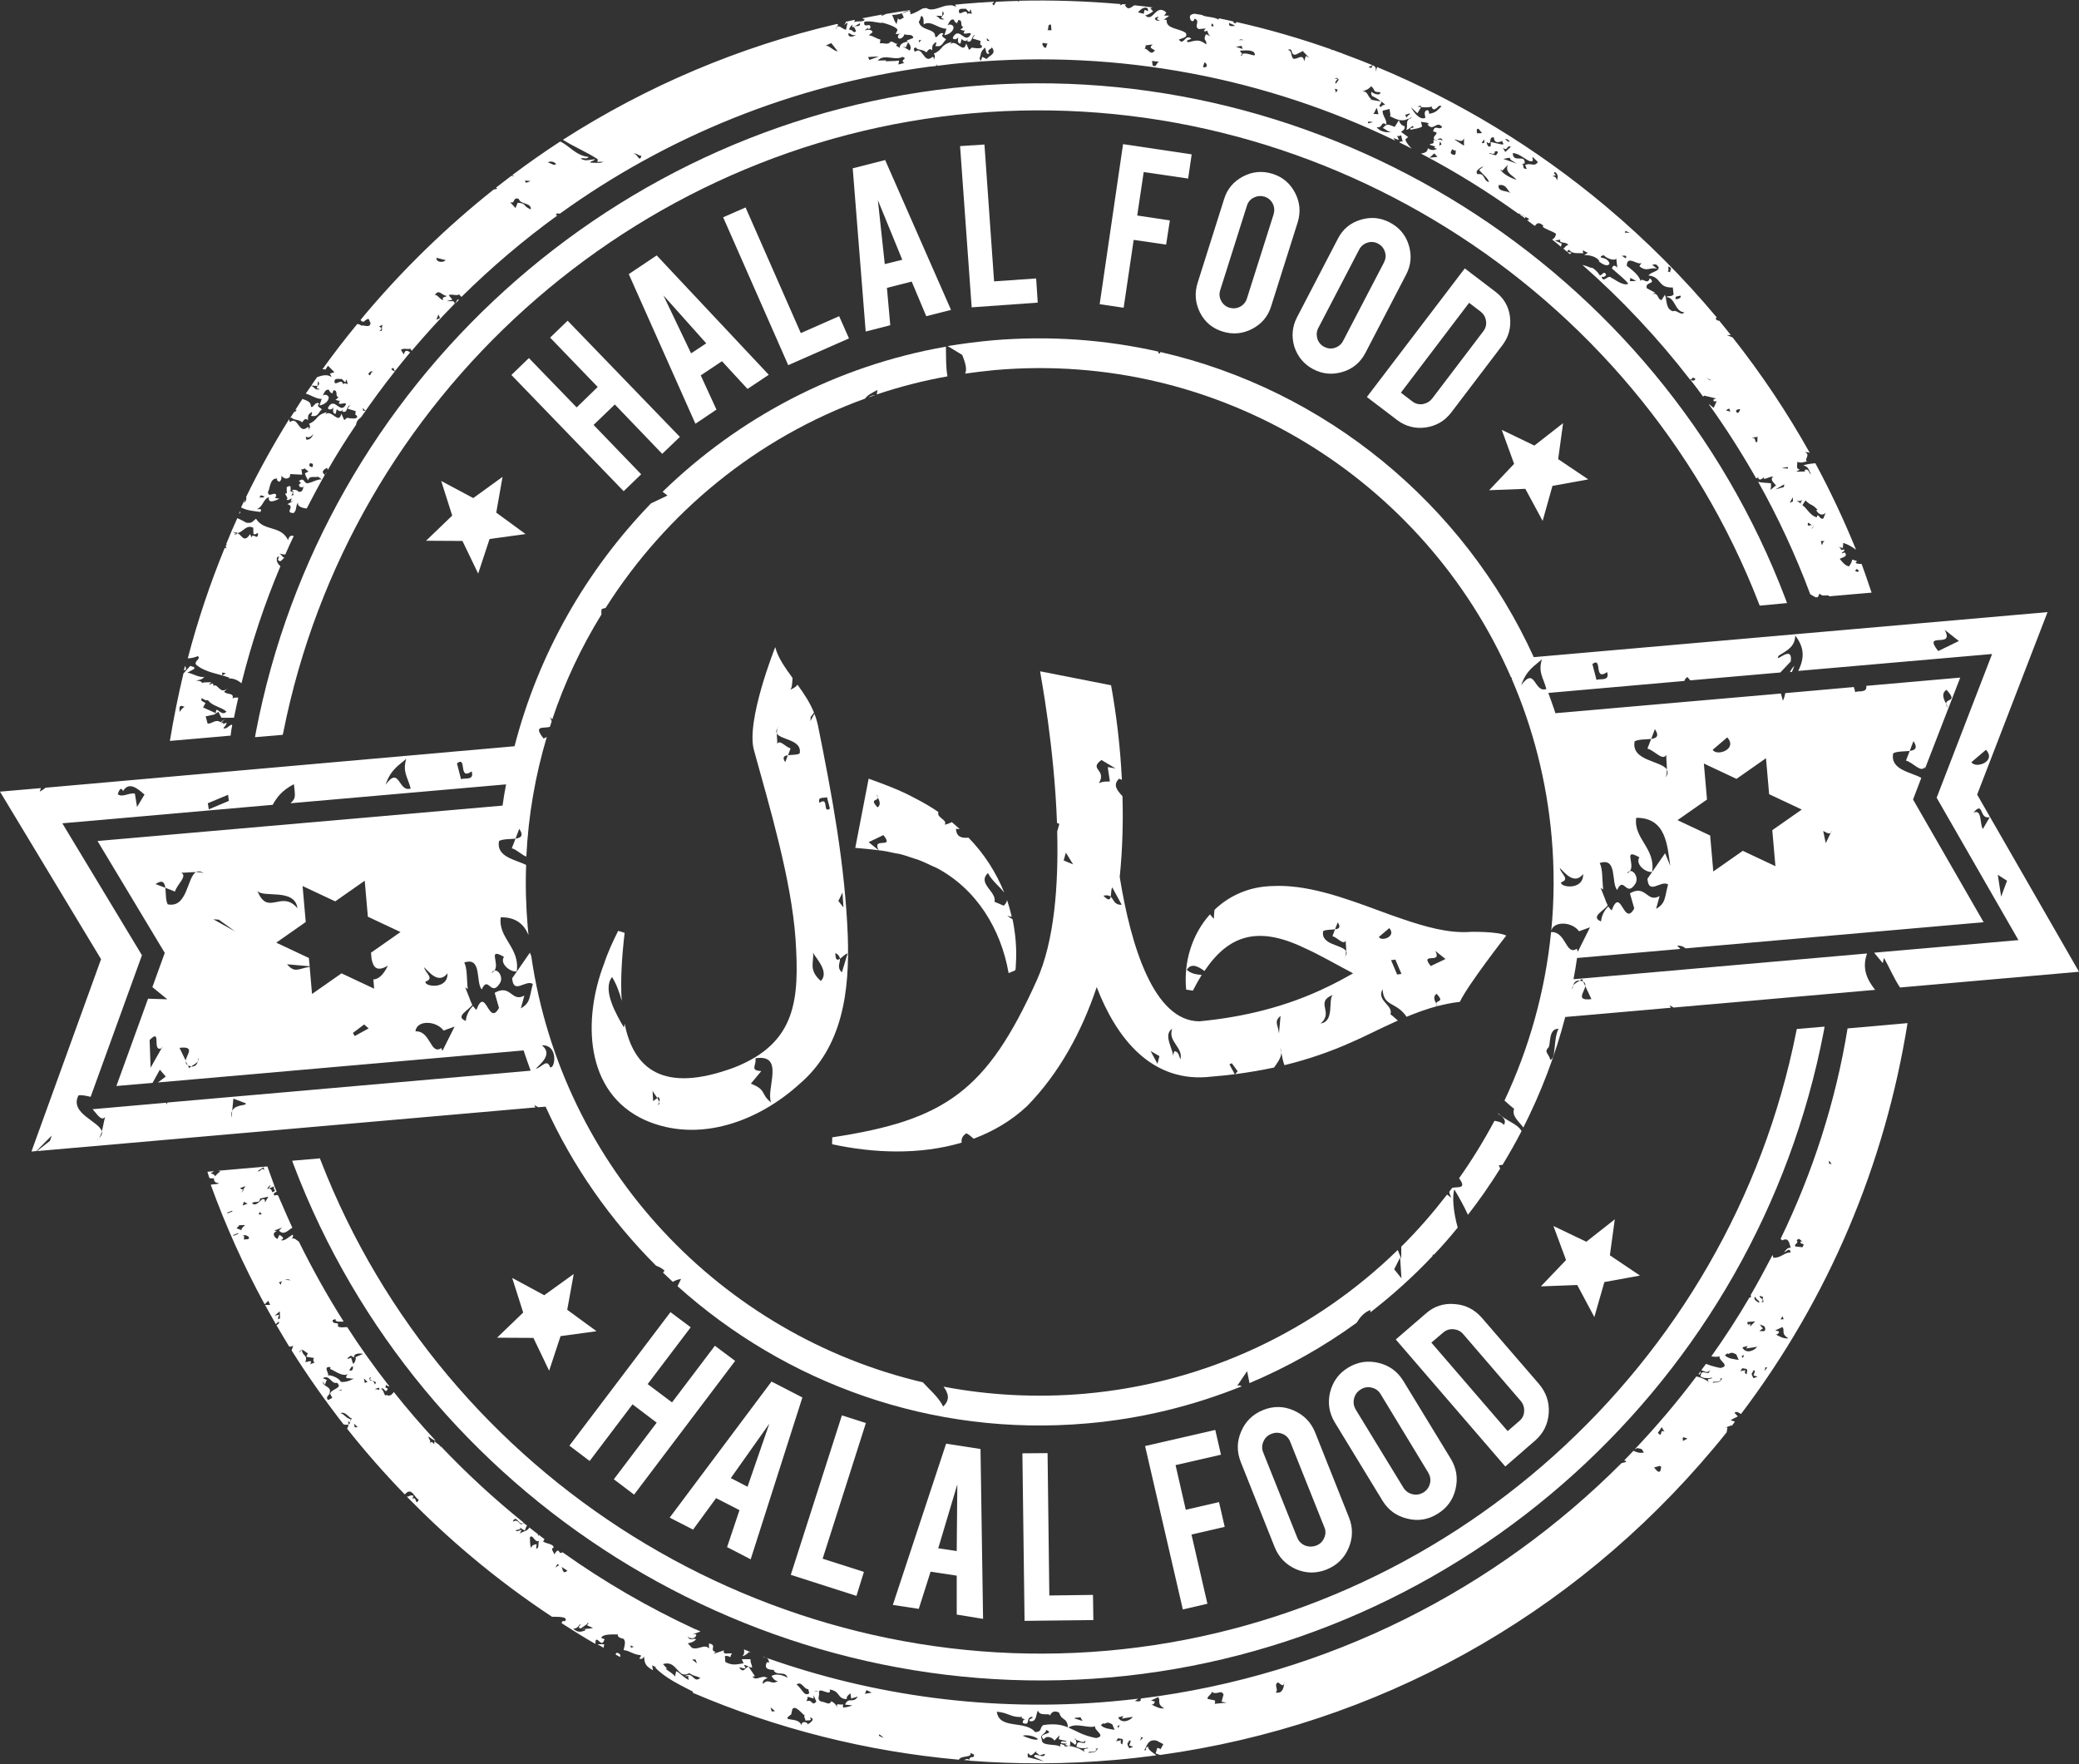 <?xml version="1.0" encoding="UTF-8" standalone="no"?><svg xmlns="http://www.w3.org/2000/svg" xmlns:xlink="http://www.w3.org/1999/xlink" fill="#000000" height="897.3" preserveAspectRatio="xMidYMid meet" version="1" viewBox="38.2 118.4 1057.4 897.3" width="1057.4" zoomAndPan="magnify"><rect x="38.2" y="118.4" width="1057.4" height="897.3" fill="#333333" stroke="none"/><g fill="#ffffff"><g><g><g id="change1_1"><path d="M814 367L822.8 383.3 827.8 365.5 846 362.2 830.7 351.9 833.2 333.6 818.6 345 802 337 808.3 354.3 795.6 367.7z"/><path d="M273.4 393.5L281.4 410.1 287.2 392.5 305.5 390 290.6 379.1 293.8 360.9 278.9 371.7 262.6 363 268.2 380.6 254.9 393.4z"/><path d="M840.4 771.9L849.1 788.2 854.2 770.4 872.3 767.1 857 756.8 859.5 738.5 845 749.9 828.3 741.9 834.7 759.2 821.9 772.6z"/><path d="M309.5 798.8L317.5 815.5 323.3 797.9 341.6 795.4 326.7 784.5 330 766.3 315 777.1 298.7 768.3 304.3 785.9 291 798.7z"/><path d="M132.4,457.2c0,0,0-0.1-0.1-0.1c-0.2,0.7-0.4,1.5-0.6,2.2C132.8,459.2,133.2,458.7,132.4,457.2z"/><path d="M351.4,959.9c0.7,0.4,1.5,0.8,2.2,1.2c0.3-1,0.1-1.8-1.7-2.2C351.4,959.2,351.3,959.6,351.4,959.9z"/><path d="M269.7,272.8c0.6-0.6,1.3-1.3,1.9-1.9c-0.2-0.1-0.5-0.2-0.7-0.2L269.7,272.8z"/><path d="M345.2,956.4c0.1-0.5,0.2-1,0.3-1.8l-3.4,0C343.1,955.2,344.1,955.8,345.2,956.4z"/><path d="M137.9,456.4c4.8,4.1,11.6,4.6,17.1,6.7l-0.8,0.3c3-0.1,5.1,1,6.8,2.5c5.1-20.4,11.7-40.3,19.8-59.5 c-1.3-1.3-2.2-2.6-1.7-4.5l1-0.6c0,0.9-0.7,1.3-0.4,2c1.3,1.3,2-0.4,2.9-1.1c0-0.1,0.1-0.2,0.1-0.3c-1.1-0.3-1.3-1.4-2.4-2.1 c1.3,0.5,2.2,0.6,3,0.6c1.4-3.2,2.8-6.3,4.3-9.4c-1.3-0.4-2.3-0.2-2.9,2.1c-3.6-7.7-12.2-4.3-16.3-10.9c-2.2,1.7-1.9,2.4-5,2 c-1.2-0.8-2.9-1.5-4.5-2.3c-2,4.4-3.9,8.8-5.7,13.3c0.2,0.1,0.4,0.1,0.5,0.1c-1.9,1.1,1.1,2.7-1.2,1.7 c-7.5,18.3-13.8,37.1-18.8,56.2c1.5,0,3-0.3,5.1-1.1C140.7,453.4,136.8,454.5,137.9,456.4z M158.8,389.3c0,0.1,0,0.1,0,0.2 c2.9-0.2,4.6-4.6,8.2-2.7l0.1,3.1c1.1,0.7,1.5-0.4,2.3-0.4c0.2,4.4-2.8-0.7-3.2,2.3l-0.8-1.8c-3.3,5.2-4.4-0.2-6.6-0.4 c-0.1,0.8-1,0.4-1.6,0.7c0.6-0.6,1.2-0.8,1.6-0.7c0,0,0,0,0-0.1c-0.7,0.1-1.4-0.1-2.3-0.6L158.8,389.3z M153.1,460.8l-1.6,1 c-0.6-0.2-0.2-1-0.3-1.4L153.1,460.8z"/><path d="M811.1,227.4c0.9,0.6,1.8,1.3,2.7,2c0.8-1.2-1.4-1-1.6-1.9c-0.2-0.1-0.4-0.2-0.6-0.3 C811.4,227.2,811.2,227.3,811.1,227.4z"/><path d="M528.5,1013.5c1,0.1,2,0.1,3,0.2C530.5,1012.5,529.6,1013,528.5,1013.5z"/><path d="M361.6,965.4C361.6,965.4,361.6,965.4,361.6,965.4L361.6,965.4C361.6,965.4,361.6,965.4,361.6,965.4z"/><path d="M427.7,961.4c-0.4-0.1-0.8-0.3-1.2-0.5c0,0.1,0,0.1-0.1,0.2C426.9,961.2,427.3,961.3,427.7,961.4z"/><path d="M160.4,378.3c-0.2,0.5-0.4,0.9-0.7,1.4C160.5,379.4,160.5,378.9,160.4,378.3z"/><path d="M203.7,359.2l0.3,0.1c0.1-0.2,0.2-0.3,0.3-0.5C204.1,358.9,203.9,359,203.7,359.2z"/><path d="M191.8,333.2c0.9-0.9,1.5-2.6,3-1.1c0.2-2.4-0.3-2.6,2-4.2c0.3,0.7-0.2,1.5-0.4,2c3.8,0.7,3.6-1.8,5.5-3.3 c-0.3-0.7-3.3-1.5-1.3-2.9c-2.1-1.7-3.4,3.1-4.3,1.3c0.1-2.3-2.1-2.9-4.3-3.7c-1.2,1.9-2.4,3.7-3.6,5.6l0.8-0.1 c-1.8,2.1-1.1,1.2-1.1,0.6c-0.8,1.2-1.5,2.4-2.3,3.6c0.2-0.1,0.5-0.2,0.9-0.2C187,332.1,190.6,331.6,191.8,333.2z"/><path d="M415.8,960.6c1.2-0.1,2.9-1.4,3.5-2.3c-0.9-0.3-1.8-0.7-2.7-1.1C416.8,958.5,416.8,959.7,415.8,960.6z"/><path d="M903.1,815.8c-0.3,0.5-0.7,0.9-1,1.4c0.1,0.1,0.2,0.2,0.3,0.3C903.2,816.9,903.2,816.4,903.1,815.8z"/><path d="M419.5,958.4c-0.1,0.2-0.2,0.3-0.1,0.5c0.2-0.2,0.4-0.3,0.5-0.4C419.8,958.5,419.7,958.5,419.5,958.4z"/><path d="M375 349.2L384 340.6 326.9 281.5 318 290.1 342.2 315.2 331.5 325.6 307.2 300.5 298.3 309.1 355.4 368.2 364.3 359.6 340.1 334.5 350.9 324.1z"/><path d="M418.4,316.2l10.8-7.2l-57-60.7l-14.2,9.5l33.9,76.1l10.7-7.2l-8-17.4l10.8-7.2L418.4,316.2z M389.7,298.1 l-14.1-29.5l21.8,24.4L389.7,298.1z"/><path d="M470 290.5L465 279.2 445.5 287.8 417.4 223.9 406 228.9 439.1 304.1z"/><path d="M509.3,279.2l12.6-3.2l-33.5-76.2l-16.5,4.2l6.6,83l12.5-3.2l-1.7-19l12.6-3.2L509.3,279.2z M488.2,252.7 l-3.5-32.5l12.4,30.3L488.2,252.7z"/><path d="M526.5 192.7L532.4 274.7 566 272.3 565.2 260 543.8 261.5 538.9 191.9z"/><path d="M642.5 209.2L644.3 196.9 609.4 191.7 597.5 273.1 609.7 274.9 614.8 240.4 631.3 242.8 633.2 230.5 616.6 228 619.9 205.9z"/><path d="M660,287c5.2,1.6,10.1,1.2,15-1.3c4.8-2.5,8.1-6.3,9.7-11.5l13.5-42.7c1.6-5.2,1.2-10.2-1.3-15 c-2.5-4.8-6.3-8.1-11.5-9.7c-5.1-1.6-10.1-1.2-14.9,1.3c-4.8,2.5-8.1,6.3-9.7,11.5l-13.5,42.7c-1.6,5.2-1.2,10.1,1.2,15 C650.9,282.1,654.8,285.4,660,287z M672.4,223c0.6-1.9,1.8-3.3,3.5-4.1c1.8-0.9,3.6-1,5.4-0.5c1.9,0.6,3.3,1.8,4.2,3.5 c0.9,1.7,1,3.5,0.5,5.4l-13.6,42.9c-0.6,1.9-1.8,3.3-3.5,4.2c-1.7,0.9-3.5,1-5.4,0.5c-1.9-0.6-3.3-1.8-4.2-3.5 c-0.9-1.7-1.1-3.5-0.5-5.4L672.4,223z"/><path d="M706.2,306.2c4.8,2.5,9.8,2.9,15,1.3s9-4.9,11.5-9.7l20.7-39.8c2.5-4.8,2.9-9.8,1.3-15 c-1.6-5.2-4.9-9-9.7-11.5c-4.8-2.5-9.7-2.9-14.9-1.3c-5.2,1.6-9,4.8-11.5,9.7l-20.7,39.8c-2.5,4.8-2.9,9.8-1.4,15 C698.2,299.8,701.4,303.7,706.2,306.2z M708.7,285.2l20.8-39.9c0.9-1.7,2.3-2.9,4.2-3.5c1.9-0.6,3.7-0.4,5.4,0.5 c1.7,0.9,2.9,2.3,3.5,4.2c0.6,1.8,0.4,3.6-0.5,5.4l-20.8,39.9c-0.9,1.7-2.3,2.9-4.2,3.5c-1.8,0.6-3.6,0.4-5.4-0.5 c-1.7-0.9-2.9-2.3-3.5-4.2C707.7,288.7,707.8,286.9,708.7,285.2z"/><path d="M763.3,335.8c5.4-0.8,9.7-3.3,13-7.6l26-34.2c3.3-4.3,4.5-9.1,3.9-14.4s-3.2-9.7-7.5-12.9l-15.5-11.8 l-49.8,65.4l15.5,11.8C753.2,335.3,758,336.5,763.3,335.8z M785.4,272.4l5.9,4.5c1.5,1.2,2.4,2.7,2.7,4.7c0.3,2-0.2,3.7-1.4,5.3 l-26,34.2c-1.2,1.5-2.7,2.4-4.7,2.8c-1.9,0.3-3.7-0.1-5.3-1.3l-5.9-4.5L785.4,272.4z"/><path d="M379.2 785.7L327.8 853.6 338.1 861.4 359.9 832.6 372.2 841.9 350.4 870.7 360.7 878.5 412.1 810.5 401.8 802.8 380 831.6 367.6 822.3 389.5 793.4z"/><path d="M378.8,890.2l11.9,6.1l11.7-16l11.9,6.1l-6.3,18.8l12,6.2l26.3-82.3l-15.7-8.1L378.8,890.2z M418.4,874.5 l-8.5-4.4l19.6-27.7L418.4,874.5z"/><path d="M466.4 838.2L440.4 919.3 473.8 930 477.6 917.8 456.6 911.1 478.6 842.1z"/><path d="M538.2,941.7l-1.3-86.4l-17.5-2.7l-27.1,82l13.2,2l6-18.9l13.3,2l0,19.8L538.2,941.7z M515.4,905.8 l9.7-32.5l-0.3,33.9L515.4,905.8z"/><path d="M558.2 857.5L559.3 942.7 594.3 942.3 594.1 929.5 571.9 929.8 571 857.4z"/><path d="M656.3 845.6L620.6 853.8 639.8 936.9 652.3 934 644.2 898.8 661.1 894.9 658.2 882.3 641.3 886.2 636.1 863.5 659.2 858.2z"/><path d="M696.2,835.7c-5.2-2.3-10.4-2.3-15.6-0.2c-5.2,2.1-8.9,5.7-11.1,10.8c-2.3,5.2-2.3,10.4-0.2,15.7l17.2,43.2 c2.1,5.2,5.7,8.9,10.8,11.2c5.1,2.2,10.3,2.3,15.6,0.2c5.2-2.1,9-5.7,11.2-10.9c2.2-5.1,2.3-10.4,0.2-15.6l-17.2-43.2 C705,841.7,701.4,838,696.2,835.7z M711.7,900.5c-0.8,1.9-2.2,3.2-4,3.9c-1.9,0.7-3.8,0.7-5.7,0c-1.9-0.8-3.2-2.1-4-4 l-17.3-43.3c-0.8-1.9-0.7-3.8,0.1-5.6c0.8-1.9,2.2-3.2,4.1-3.9c1.9-0.8,3.8-0.7,5.6,0c1.9,0.8,3.2,2.2,3.9,4l17.3,43.3 C712.6,896.8,712.5,898.7,711.7,900.5z"/><path d="M739.3,811.5c-5.5-1.3-10.6-0.5-15.4,2.4c-4.8,2.9-7.8,7.1-9.2,12.5c-1.3,5.5-0.5,10.6,2.4,15.4l24.2,39.7 c2.9,4.8,7.1,7.9,12.6,9.2c5.4,1.4,10.6,0.6,15.4-2.4c4.8-2.9,7.9-7.1,9.2-12.6c1.3-5.5,0.5-10.6-2.4-15.4l-24.2-39.7 C749,815.9,744.8,812.8,739.3,811.5z M764.6,867.3c1,1.7,1.4,3.6,0.9,5.5c-0.5,2-1.6,3.5-3.3,4.6c-1.7,1-3.6,1.4-5.6,0.9 c-2-0.5-3.5-1.6-4.6-3.3l-24.3-39.8c-1-1.8-1.3-3.6-0.8-5.6s1.6-3.5,3.4-4.6c1.7-1.1,3.6-1.4,5.6-0.9c2,0.5,3.5,1.6,4.5,3.3 L764.6,867.3z"/><path d="M819,851c4.2-3.7,6.5-8.3,6.9-13.9c0.4-5.6-1.3-10.5-4.9-14.8l-29.1-33.7c-3.7-4.2-8.2-6.6-13.8-7 c-5.6-0.5-10.5,1.1-14.7,4.8l-15.3,13.2l55.7,64.6L819,851z M772.2,796.1c1.5-1.3,3.3-1.9,5.3-1.7c2,0.2,3.7,1,5,2.6l29.1,33.8 c1.3,1.5,1.9,3.3,1.8,5.3c-0.1,2-0.9,3.7-2.5,5l-5.9,5.1l-38.8-45L772.2,796.1z"/><path d="M145.3,715.1c0.7-0.4,1.3-0.8,1.8-1.1l-3.4,0.3c0.4,1.1,0.6,2.2,1,3.2c0.7,0.1,1.5,0.4,2.9,0 c0,0,0-0.1,0.1-0.1C148.1,716.3,146.6,715.3,145.3,715.1z"/><path d="M156.3,487.2l-0.2-0.3c-1.7,0.6-2.9,2.6-4.3,1.8c0.5-0.7,1.4-1.3,1.7-2.8l-2,0.8c1.5-2.2-3.3,1.6,1.3-2.9 l-2.4,1.9c-2.6-1.8-4.3,0.9-6.6,0.7l-1-3.7l4.3-0.9l2.2-1.4l1.5,3c2.1,0.1,4.4,0,6.4,0c0.7-3.4,1.4-6.8,2.2-10.2 c-1.1-0.1-2.2-0.1-2.9,0.4c0.8-3.1-2.8-1.7-4.3-3.4l1.6-1.6c-3.8,3.2-5-3.2-7-1.3c0.1-0.5-0.2-1.1-0.4-1.4l-2,0.8l1.2-1.4 c-1.7,0.3-3.3-0.2-4.7,0.5c0,0,0,0,0,0l-0.4,0.2c0.1-0.1,0.3-0.1,0.4-0.2c0.3-0.9-2.1-1.4-3.1-1.1c1.3-0.7,3-0.3,4.3-2.1 c-2.6,0.6-6-1.8-8.6-2.1l3.4-1.9c0.8-1.2-1-1-1.9-1.6l-3.5,3.9c-2.7,11.3-5,22.8-6.9,34.3l30.9-2.7 C155.7,490.8,155.9,489,156.3,487.2z M129.6,480.5c-0.1-1.5-0.8-4.2,2.5-2.6C131.2,478.2,130,479.6,129.6,480.5z M140.7,474.8 c-0.7-3,1.8,0.6,3.2-0.4c2.3,3.2,6.7,3.4,9.5,5.9c-2.8,3-5.5-3.9-5.4,0.8l-6.5-2.9l1.2-2.3L140.7,474.8z"/><path d="M334.3,947.1c0.5-0.4,1-0.3,1.6-0.4l0,0C335.3,946.9,334.7,947,334.3,947.1z"/><path d="M196.7,314.5C196.7,314.5,196.7,314.5,196.7,314.5C196.7,314.5,196.8,314.5,196.7,314.5L196.7,314.5z"/><path d="M169.1,377.2c2.9-1.2,3.2-5.4,5.9-5.9c-0.8,4,4.7,1,5.3,0.7l-2.2-0.3c0.3-0.2,0.5-1.1,0.6-1.5 c-0.9-2.2-4.2,1.9-4.2-1.8c1-0.6,0.7-7.1,4.7-6.6c-0.4,1.1,0.6,1.4,1.1,1.6c0.9-0.5,1.3-2.1,0.9-3c1.2,0.8,2.3,2.3,4.4,0.6 l0.2-1.5l6.1,0.3l-0.4-2.9c0.5,0.4,1,0.1,1.6-0.3l-0.1,0l0.7-0.4c-0.2,0.1-0.5,0.3-0.6,0.4l2,1.6l-1.8,0.9 c0.3,1.6,1.1,2.5,1.6,3.6c0.8-3.1,4-0.8,5.9-2.2l-0.7,0.4l1.8,1.3c-2.2-0.2-4.5,1.4-7.3,2c-2.2-0.2-1.4-3.2-4.4-1.2 c2.6,2.1-1,0.6,0.4,2.9c0.6,0.5,1.2,0.2,1.9,0.2c0.1-0.5,0.1-0.7,0.3,0c-0.1,0-0.2,0-0.3,0c-0.2,1-0.6,3-2.6,2.3 c-0.5-1.1-2.5-0.9-3.3-0.9c1.6,0.9-0.1,1.8,1.1,2.5c-0.7,0.4-1.5,0.4-2.2,0.8c1.2-0.2,1.6-1.3,1.5-2.6c-2.6,1.8,1-4.5-3-2 l0.1,3.1l-0.8,0c0.1,1.3,1.9,2.5,0.6,3.2c1.2,0.7,1.9-0.6,2.7-0.6l-0.6,1.6l1.5-0.4l-3.1,1.7c4.3,1.2-1.9,4.5,3.2,4.5 c1.8-1.8,0.7-3.4,2.3-5.6c-1,2.1,1.9,3.1,4.3,3.3c3-5.8,6-11.5,9.2-17.1c-1.2-1-1.9-2.1,1.2-3.6c0.1,0.5,0.2,0.8,0.3,1.1 c4.5-7.8,9.3-15.5,14.4-23c0.2-1.1,0.4-2.2,2.4-3.7c0,0,0,0.1,0,0.1c5.5-8,11.3-15.9,17.3-23.5c-0.6-0.3-1.5-0.6-1.8-1.3 l1.1-0.5l0.7,1.7c2.6-3.2,5.2-6.5,7.8-9.6c-1.1-0.7-2.6-1.8-3.2,1.1l-1.5-2.4c1.5-1.1,3.7,0,4.7-0.6l-0.1-0.1l0.4-0.2 c-0.1,0.1-0.2,0.2-0.3,0.3l0.8,1.1c7-8.2,14.2-16.2,21.8-23.9c0.2-2.2-2.8-1-3.9-1.4l2.8-0.7l-1.9-2.3c1.9-0.8,3.9,0.6,5.3-0.4 c0.3,0.5,0.8,0.9,1.2,1.3c15.2-15,31.5-28.9,48.9-41.5l-0.9,0c0.3-1.3,1.2-1,2-0.8c54.1-39,118.1-65.5,188.1-74.8l0-0.1 c0.1,0,0.1,0.1,0.2,0.1c0.9-0.1,1.9-0.2,2.8-0.3c0.4-0.3,0.7-0.7,1.1-1.1c-0.2,0.4-0.4,0.7-0.5,1c5.3-0.7,10.6-1.3,15.9-1.7 c77.5-6.8,151.9,8.1,217.3,39.7c-0.3-0.4-0.6-0.8-0.9-1.3l2.8,1l-1-2.3c0.6,0.7,1.3,0.1,2.1-0.1l0.8,3.2c-0.8-0.2-1.3,0-1.7,0.4 c2.1,1,4.2,2.1,6.3,3.2c-1.4-1.5-2.9-3.2-3.2-4.7l1.4-1.2l-3.6-2.6c0.7-0.6,2.2-1.3,1.8-2.9c-1.8-0.4-2.6-1.9-2.9-3.1 c0,0,0,0,0,0l-2.1,3.4c-3.2-0.9-3.5-2.2-6.1,0.6c1.4,0.5,3.2,2.6,4.7,1.8c-1.1,0.7-6.1,0.6-7.8-2.3c3.2,0.9,2.1-3.5,4.8-1.2 c0.7-2.3-2-4.5-1.8-7.1l3.6-0.9c-0.1,1.3,0.8,3.2,0.1,3.7c1.3,0.6,2.9,1.5,4.7,1.9l0,0c0,0,0,0,0,0c1.4,0.3,3,0.3,4.5-0.6 c0,0,0-0.1-0.1-0.1c0.2,0.1,0.4,0.2,0.6,0.2c0.4-0.4,0.9-0.7,1.7-1.1l-1.4,1.2c-0.1,0-0.2-0.1-0.3-0.1c-1.7,1.5-0.5,3.3-1.3,5.5 c1.3,0.1,3.5-2.9,3.4-1.6c1.5,0.9-2.1,0.1-1.3,1.6c2-0.5,4.9-0.7,5.9-1.7l-0.6-2.4c1.4,0.5,3.4,0.1,4.1,1.2l-0.8,0.2 c3.1,3.9,4.6-2.3,7.5,1.3c-1.6,2-3.8-1.7-4.6,2.3c4.6,0.6-1.6,2.4,1,4.4c0.3,0,0.7,0,1-0.1c1.2-0.9,2.4-1.5,2.8,0.6 c-0.8-1.1-1.8-0.8-2.8-0.6c-0.2,0.1-0.4,0.3-0.5,0.4c-0.2-0.1-0.3-0.2-0.5-0.3c-0.3,0-0.6-0.1-0.9-0.2c0.7,2.8-0.9,1.4-1.9,2.5 l3.1,1c-0.4,0.1-0.8,0.2-0.7,0.6l1.4,0.5c-1.5,0.7-2.7,1-4.7-0.3c-0.1,2-1.7,2.4-3.5,2.7c17.2,9,33.7,19.2,49.4,30.5 c0.3,0,0.7,0.1,1.1,0.2c0.2,0,0.3,0,0.5,0c0,0.1,0,0.2,0,0.3c1.2,0.6,2.4,1.6,3.2,1.7l0.9,0.7c-0.4,0.3-0.8,0.4-1.1,0.5 c1.3,1,2.6,1.9,3.9,2.9c1-1,1.6-2.5,4.4-0.1l-0.4,0.5c1.5,1.4,4.9,2.2,6.8,3.6c-0.1,1.3-0.9,2.5-2,2.9c1.5,1.2,3,2.4,4.5,3.7 l0.4-1.6l-3.5-1.6l2.8-0.4c-0.9,2.2,3,0.8,4.1,2.7c-1.2-0.1-1.7,1.5-2.6,1.8c1.1,1,2.3,1.9,3.4,2.9c0.2-0.3,0.5-0.6,0.9-0.8 c-0.9-0.3-3.7,0.1-1.4-1.5c2,2.6,5.1,1.4,7.2,1.9l-0.2-1.6l2.6,1.3l-1.9,1.1c2.9,0,6.3,0.8,7.8,3.1l-0.4,0.1 c1.4,1,4.1,3.1,5.5,1.3c-0.3-2-2.4-3-4.1-3.1c-1-1.1,0.7-0.9,1.1-1.4c1.5,1.9,6.2,3.3,6.4,1.6l0.6,4.8c-1.4-1.4-2.2-1.3-2.8,0.4 c1.9,1.8,8.1,6.7,8.3,7.9c-3.1,1.2-8.1-3.4-8.5-3c-1.5-2.3-4.1,3-5-0.6c1.3,0.2,2-0.3,2.3-1.1c-1.1-2.3-2,0.3-3.2,0.4 c-1.1-1.9-3.8-4.4-4.6-3.9c-1.1-0.5-2.7-1.1-4.3-1.5c20,17.6,38.4,37.2,54.8,58.4c0.8-0.1,1.1-0.7,1.4-1.1l1.3,0.6 c-0.5,1.4-1.5,1-2.5,0.6c2.2,2.8,4.3,5.6,6.4,8.5c0.2-0.2,0.4-0.3,0.6-0.5l6.2,1.5c-0.8,0.1-1.2,0.2-1.5,0.6 c-0.3,0.9,0.9,1.1,1.7,0.6l-1.6,3.5c-1-0.5-1.9-1.8-2.5-1.8c8.7,12.1,16.7,24.7,24.1,37.7l1.3-0.6l-0.3,0.5 c0.9,1.4,2,0.3,2.9-0.5c-0.1,0.3,0,0.6,0,0.8c1.7,0.1,4.6-2.1,4.8-0.5l-0.5-0.3c-0.9,1.8,0.8,2.7,1.9,4.2c-1,0.5-2.1,2-3,2.2 c0.5-0.4,0.5-2.3,0.4-3.3c-1.9-0.3-4.6-0.2-6.5-0.8c10.2,18.2,19.1,37.4,26.5,57.2c0.9,0.6,1.9,1.1,2.8,1.6l1.1-0.1l0.8-1.8 c1.8,1.7,2.8,0.6,5,1c-0.2,0.2-0.3,0.3-0.4,0.4l21.9-1.9c-1.5-4.2-2.8-8.5-4.4-12.7c0,0-0.1,0-0.1,0c0,0,0.1-0.1,0.1-0.1 c-0.2-0.6-0.5-1.2-0.7-1.8c-1.3,0-2.9,0-3.1-0.9c0.5,0.3,0.4-0.1,0.7-0.6l-2.3-0.7c-0.7,2.3-0.5,1.4-1.6,3.4 c-1.7,0-3.5-2.1-4.8-3.8c1.5-0.8,4.3-1.1,2.6-3.2l-1.6,0.4c0.2-0.9,1.9-0.9,1.2-2c-3.2,0.8-0.1-0.4-3.2-1.3l2.6,0.6l0.2-2.6 c2.5,0.8,4.6,2.1,6.5,3.5c-6.1-15-13-29.7-20.7-44c-2.3,0.2-4.6,0.5-6.2,1.1c2.9,0.6,2.9,2.6,4,4.5c-1.3-0.5-0.9-3.1-3.2-2.2 l0.1,0.8l-4.4,0.1c0.7-0.6,1.5-0.7,1.8-1.2c-2.4,0.1-0.9-3.1-1.4-3.8c2.5,0.7,2.9,0.2,5.2-0.3c-2.1-0.4,1.9-3.3-1.1-4.6 c1.1-0.2,1.8,0.1,2.4,0.4c-11.5-20.6-24.6-40.2-39.3-58.8l-3-1.2l2.1,0c-1.9-2.4-3.9-4.9-5.9-7.3c-0.7-0.1-1.4,0.1-1.8-1.3 c0.2-0.2,0.4-0.2,0.6-0.3c-16.9-20.2-35.8-39.2-56.4-56.5c-35.5-29.8-74.8-53.6-116.4-70.9l-0.7,2.5c0.3-1.7-0.1-2.6-0.9-3.1 c-0.2-0.1-0.4-0.2-0.6-0.3l-0.8,1.4l-1.4-0.5l2.1-0.9c-0.6-0.2-1.1-0.5-1.7-0.7c-0.4-0.1-0.7-0.3-1-0.4 c-4.1-1.7-8.3-3.2-12.5-4.8c0,0,0,0-0.1,0c0,0,0,0,0-0.1c-1.7-0.6-3.5-1.2-5.2-1.9l-0.8,0.5c0.3-0.3,0.4-0.5,0.5-0.6 c-15.9-5.6-32-10.3-48.5-14c0,0.2-0.1,0.4-0.3,0.7c-0.9-0.1-1.2-0.5-1.3-1c-2.4-0.5-4.8-1.1-7.3-1.6c0,0.2,0,0.4,0,0.7 c-3.1-1.7-6.1-1-8.7-2.4c-1.2-0.2-2.5-0.4-3.7-0.6c-1.4,0.3-2.9,0.5-2.1,2.8c0.4,1.2,1.9,1.5,2.1-0.3c3.4,1-0.7,4.2,2.3,5.3 l3.4-0.3l-0.9,1.2c0.5,0.5,1,0.2,1.7-0.1c0,0,0,0,0,0l0.8-0.3c-0.3,0.1-0.5,0.2-0.8,0.3c0.5,1.5,0.9,2.6,2,3.1l-2.6-1.3 c-1.9,3.3,0.6,2.8,0.1,5.2c-3.5-2.7-5.1-2.1-9.1-1.1c-2.1-1,0.9-1.2,1.5-1.8c-3.2-2.8-3.8,3.9-6.3,0.5c1-0.8,4.9-0.9,3.5-3.4 c-3-2.4-10.2-2-9.7-6.5c-0.5-0.3-1-0.3-1.6-0.3c1.1-0.5,2-1.4,2.9-2l-3.1-0.1c0.9,0.1,1-0.8,1.6-1.5c-5.4-5-6.7,5.5-10.8,1.4 c0.9,0.1,2.7-1,4.1-2l-1.5-1.6c0.5-0.1,0.9-0.2,1.2-0.4c-3.1-0.4-6.2-0.8-9.3-1.1c-1.8,1.2-3.3,2.8-4.8-0.2 c0.3,0.1,0.5,0,0.7-0.2c-0.6-0.1-1.3-0.1-1.9-0.2c-0.3,0.3-0.7,0.6-1.4,0.6c0.3-0.2,0.4-0.4,0.5-0.6 c-17.1-1.5-34.4-2.1-51.8-1.7l0.2,0.5c-0.2-0.1-0.6-0.3-0.9-0.4c-3.5,0.1-7,0.2-10.5,0.4c0.1,0.1,0.2,0.1,0.4,0.2 c-1.8-1-1.2,3.2-2.7,0.8c0.4-0.4,0.7-0.7,1-1c-5.3,0.3-10.6,0.6-16,1.1c-1.3,0.1-2.6,0.3-3.9,0.4l0.5,1.2 c-0.9-0.6-1.8-0.9-2.8-0.9c-0.8,0.1-1.5,0.1-2.3,0.2c-3.5,0.8-7.3,3.1-10,1.2c-0.6,0.1-1.2,0.1-1.8,0.2c-2.1,1-3.4,2.2-6.4,3 c0.2-1.2-0.1-1.6-0.7-1.8c-1.2,0.5-2.4,0.9-3.6,1.3l1,2.2c-1.2,0.2-2.1,2-3,0.2l-0.7,3.1c-1.6-2.3-1-2.2-2.3-4.7 c1.7,0,3.3-0.3,5-0.8l0,0c0.7-0.4,2.5-1.5,3.6-1.3c0.3-0.1,0.6-0.2,0.9-0.4c-4.2,0.6-8.3,1.3-12.5,2c-0.9,0.3-1.7,0.8-2.4,1.1 c-0.1-0.2,0.2-0.5,0.4-0.8c-3.4,0.6-6.8,1.3-10.1,1.9c0.3,0.3,0.6,0.5,1.1,0.4c0,1.9-3.6,0.7-5.4,1.6c0.3-0.4,0.5-0.8,0.5-1.2 c-1.6,0.3-3.1,0.7-4.7,1c0.1,0.3,0,0.8-0.9,1.8l1.9-1.5l-0.8,3.7c-1.7,0.1-4.1-3.6-5.1-0.3c-0.4-0.7,0.9-1,1-2.4l-0.5-0.2 c-49.8,11.6-96.8,31.6-139.4,58.9c5.6,3.6,12.5,6.4,17.7,9.9l-0.1,1.8c0.1-0.9,2.2-0.3,3-0.5c-1.5,0.9-4.5,0.5-6.8,0.4 c0.9-1.2,1.6-0.5,2.5-1.7c-4,0.4-4.7,1.1-7.2-0.3c1-0.8,3.2,0.7,3.9-0.9c-6.3-0.5-10.2-6.1-14.4-7.8 c-8.3,5.4-16.4,11.1-24.4,17.1c0.4,0.1,0.8,0.3,1.2,0.4c-0.6,0-1.2,0-1.7,0c-2.6,2-5.2,4-7.8,6c0.2,0.1,0.4,0.3,0.8,0.5 l-1.9,0.4c-23.8,18.9-45.9,40.3-65.9,64.1c-0.6,0.7-1.2,1.5-1.8,2.2c0.3,0.6,0.8,1,1.6,0.9c0.4-0.2,0.9-0.9,2.1-1.4 c0.9,0,0.7,1.5,1.4,2c-0.4,2.9-3.1,1-4.8,1.4c-0.5-0.6-1.3-0.7-2-0.8c-6.2,7.5-12.1,15.2-17.7,23c0.6,0,1.1,0,1.5,0.2l1.3-2 l3.3,3.3l-2.3,0.7l0.9,1.8c-2.2-1.6-4.8-0.9-7.4,0c-1,1.4-2,2.9-3,4.3l3.2,0.2l0.2-2.4c1.7,1.8-0.7,2.2-0.6,3.5l1.6,0.6 c-2.9,0.5-2.1-0.7-4.4-1.8c-0.9,1.3-1.9,2.7-2.8,4c2.5,0.6,5.1,2.7,8.1,2.7l-1.1,3.3c2.1-0.2,4.8-2,4.7-4.2 c-0.7-1.5-2.4-1.5-3.3-0.6c0.7-0.4,1.3-3.8,3.4-3.1c0.3,0.7,0.7,1.5,1.7,1.8l0.6-1.6c2.7,0,0.5,2.9,2.6,3.6l-1.6,1.3 c0.9,0,1.7,0.9,2.3,0.2l-0.6,1.6c1.2,0.7,3.6-0.8,3.7,0.4c-2.8,5.4-5.4-3.1-8.5,0.7c-0.2,0.5-0.9,0.9-0.6,1.6 c0.9,0.9,2.6,0,2.7-0.9c-0.2,1.5-0.6,3.4,1.1,3.5l0.6-2.5c0.3,0.7,2.2,2,3.2,0.2l-0.4,1.1c3.1,1.2,1.9-3.6,4.3-3 c-0.9,0-1.3,1.1-1.5,1.6l4,1.2l-0.2,1.9c0.6-0.3,3.3,2.9-4.2,1.5l-1.4,1.2l-1.5-3.3c-1.3,6-5.2-2.8-8.1,0.5l0.7-1.3 c-6.2,1.8-4,3.8-9.1,6c1,0.8,0.4,2.5-0.1,3.5c0.3-0.8,0.3-1.6-0.5-1.9c-4.6,4.2-4.9-6-9-2.5c-0.3-0.6-0.5-1.1-0.4-1.6 c-8,12.9-15.4,26.2-22,39.8l0.2,0c0,0.9-0.1,2.7-1.4,2.6c0.7-0.7,0.7-1,0.5-1.2c-0.6,1.3-1.2,2.5-1.8,3.8 c3.7,1.8,6.2,1.7,9.8,2.3C172.1,376.4,168.9,377.8,169.1,377.2z M765.3,198.6l2.4-2.2l1.6,1.8L765.3,198.6z M770.2,192.5 l0.4-2.2l0.8,1.5L770.2,192.5z M983.7,408.8c-0.7,0.8-1.6,0.2-2.1-0.3C982.4,408.7,982,406.7,983.7,408.8z M945.5,366.1 l-4.3,1.2l4.5-2.6L945.5,366.1z M957.8,384.2l1.9,1.2C958.7,385.4,957.1,386.6,957.8,384.2z M960.3,386.5 c-0.1,0.5-0.5,0.6-0.9,0.7c0.3-0.2,0.6-0.5,0.9-0.8c0-0.2,0-0.5-0.1-0.6l0.4,0.3c-0.1,0.1-0.2,0.2-0.3,0.3 C960.3,386.4,960.3,386.4,960.3,386.5z M964.8,395.5l-0.5-2l2,0.1C965.1,393.9,965.2,395.7,964.8,395.5z M962.7,377.7l-0.8,0.2 c1.2,1.8,2.7,3.1,4.8,1.4l-1.1,2.7c-1.8,1.3-2.7-3.5-3.4-0.5c-3.4-0.9-5-4.7-7.3-6.2l1.6-2.4 C959.5,375.9,959.5,374.3,962.7,377.7z M955.1,372.4c-0.6,1-1.4,1.5-0.8,2.2L952,373C953.7,373.5,954.8,372.9,955.1,372.4z M948.5,374.1l1.5-2.8C950,373.4,950.8,373.3,948.5,374.1z M947.5,355.9l0.1,0.8l-3.3-0.2L947.5,355.9z M932.3,340.4 c-0.7,0.9,0.3,2.4-0.8,3c-0.8-0.3-0.4-3.2-2.3-2C929.9,340.4,931.6,341,932.3,340.4z M923.1,327c-0.3,0.8-1,2.2-1.9,0.7 C921,326.1,924.2,326.4,923.1,327z M917.7,326.2l0.6,1.5l-2.1-0.5C916.6,326.4,917.4,326.3,917.7,326.2z M908.1,311.5l0.1,0.4 l-2.2-1.3L908.1,311.5z M867.2,261.4l0.2-1.7l3,1.6L867.2,261.4z M892.8,268.7c0.9,1.1-1,1.8-2.2,1.9 C889.6,268.7,892.1,269.2,892.8,268.7z M886.3,256.4c1-0.6,0.2-1.6,0.5-2.5c3,1.2-0.5,2.5,1.5,3.1L886.3,256.4 C886.2,256.5,886.3,256.5,886.3,256.4c-0.1,0-0.1,0-0.1,0L886.3,256.4z M864.9,235.8l2.2,1l-2.5-0.1L864.9,235.8z M873.4,251.6 l-1.4,2.2c4,3.2,5.3,0.2,9.1,1.3l-2.7-2.1c2.1,0.1,1.5-1,3.4,1.2c0.3,2.4-3.4,2.1-5.2,4.3c7,0.7,4.4,6.4,12.4,6.1l0.4,3.6 c-1.5,1.4-2.4,0.3-3.9,1.3c4.8-0.2,4.4,7.5,9.3,7.7c-1.4,2.2-3.8-1.5-5.7-0.5c-3.8-1.1-3-5.7-4.1-8.4l-1.7,2.7 c-2-0.1-1.6-3.5-4-3.2c-1.6,0.6,0.4-0.5,0.8-0.5l-4.3-2.3c-1.2-3.5,5.1-1.9,1.5-5.1c-1.2,3.8-3.7-0.7-4.7,1.4 c-0.8-3.2-5.2-6.3-7-7.7C865.6,247.3,872.2,254.6,873.4,251.6z M865.1,249.8l-2-1.3C864.1,248.5,866,247.9,865.1,249.8z M828.6,206.7l0.3-0.9c1.9,1,1.7,2.7,1.2,4.4c-0.1-0.4-0.4-2.4-2.5-2.1l2-0.7L828.6,206.7z M799.4,195.2 c1.4,0.6-0.1,1.7-0.4,2.2l-3.6-1c1.1-0.6,2.3,1.3,3.2-0.6C797.7,195.1,799.1,195.7,799.4,195.2z M800.4,212.6 c3.6-0.7,4.1,1.8,6.2,4.3C805.4,215,799.8,216.4,800.4,212.6z M801.3,204.5l1,0.7l2.8-3c-1.7,4.1,2.7,5.4,4.4,7.6 C807.3,209.3,802.2,206.8,801.3,204.5z M802.8,199.2l3.2-0.6l0.6,1.1l3,1.9L802.8,199.2z M816.1,200.3c3.1,0.7,0.9-1.8,1.7-2 l2.6,2.5c-2,2.8-3.4,0.1-6.5,1.5l0.8,2c-2.9,0.1-0.9-2.5-2.5-2.5l1.5-0.3c0.3-5.1-5.9,0.2-6.1-5.2 C810.6,196.2,813.8,199.4,816.1,200.3z M806,190.2c-0.6,0.9-1.4-0.6-2.3-0.9C804.4,188.8,805.4,189.5,806,190.2z M806.6,193.1 l-2.8,2.6l-1.3-2.3C805,195.9,804.6,191.7,806.6,193.1z M798,188.3c0.3,3.3,2.6,2.5,4.6,1.7c-1.1,0.6,1.7,2.2-0.9,1.8l-5.3-1.2 l0,2.1c-1.4,1.1-2-1.3-2.1-2.1C797.4,193,794.9,187.6,798,188.3z M791.8,191.1l1.2-1.8C793.1,190.2,793.7,191.6,791.8,191.1z M790.2,183.9l1.8,2.2l-2.5,0.1C789.3,185.3,788.9,183.7,790.2,183.9z M791.9,203.3l0.8-0.2l-2.2,1.7c1.7,2.2,4.6,4.2,5,6.2 c-3.1-0.7-1.8-4.7-5.8-4C788.1,205.2,791.1,203.8,791.9,203.3z M782.8,188.7l0,3.8l-4.9-3.2 C779.6,189.3,781.8,191.4,782.8,188.7z M776.9,194.2c0.4,0.5,1,1,1.9,0.6c-0.7,0.8,0.4,1.8-0.9,2.4 C774.9,196.7,776.4,195.2,776.9,194.2z M759.1,176l1.9-3.1c-0.7-0.1-1.4-0.2-1.9-0.3c0.8-0.2,1.5-0.7,2.1,0l-0.2,0.3 c1.8,0.2,4,0.1,5.7-0.3c-0.7,0.6,0.3,1.2,0.8,1.5c2.7-1,1.9-2.5,3.9-1.7c-2.8,2.7-2.7,3.1-6.3,3.9c-0.1-0.4,0-1.7-0.9-1.9 c-2.4,0.5-0.9,3.2-1.1,4c-3.1,1.1-5.8-2.9-7.3-5.5L759.1,176z M755.4,176.5c-0.8,0.2-1.7,1.1-1.6,1.8c-0.4-0.5-0.8-1.1-0.9-1.6 C753.8,176.8,755.2,175.6,755.4,176.5z M734.2,181.1c-0.5-0.3-0.2-0.8,0.2-0.9l2.2,0.3L734.2,181.1z M736.7,176.3 c1-1.1,0.8-1.9,1.8-3l0.8,3.2L736.7,176.3z M740.5,172.8c-1.9-0.8,0.8-1.5,0.1-2.9c0.8,0.6,1.7,1.3,2.2,1.9 C741.4,171.3,740.2,173.3,740.5,172.8z M735.5,162.2c2.8,2.3,0.3,2.9,4.7,3.1c0.5,2-3.6,0.9-4.3-0.2c-0.7,0.6-0.1,1.3,0.1,2.1 c1.5,0.7,3.1,1.6,4.5,2.7c-1.7,0-3.6-0.8-5.7-0.7l1.2-0.3c-2.3-0.7-1.6-4.3-5.4-4.2C732,164.8,734.7,163.7,735.5,162.2z M718.5,158.6l0.7,0.2l-1.5,2.1C716.7,160.4,718.1,159.2,718.5,158.6l-1.6-0.4C718.5,157.9,718.7,158.1,718.5,158.6z M718.6,164 l-0.9,1.5l-0.6-2L718.6,164z M697.4,146.1l3.4-1.7l-0.1-0.1l0.8-0.2l-0.7,0.3l3.2,3.3c-0.5-0.3-1.2-0.5-1.6-0.9l-0.9,2.8 c-0.5-4.5-3.7-0.6-5.6-1.4c-1.3-1.3-0.4-4.2-2.7-4.4C696.2,142.2,694.2,147,697.4,146.1z M670,145.9c0.2,0.5,0.2,0.8-0.8,0.7 C669.4,146.3,669.6,146.1,670,145.9c-0.3-0.6-1-1.3-1.2-1.7c2.1-0.2,5.5-0.5,7.1,0.7C678.3,148.7,672.6,144.5,670,145.9z M669.4,138.4l1.4,0.4l-2.6,0L669.4,138.4z M669.7,141.7l0.5,1.6l-3.4-1.1L669.7,141.7z M663.5,129.9c0.3,0.8,2,0.7,2.8,1.7 C665.3,131.5,662.6,132.4,663.5,129.9z M654.6,130.3c0.5,0.3,0.8,0.8,0.8,1.5C653.4,131.9,654.6,130.8,654.6,130.3z M650.7,150.1c0.9,0.3,1.5,1,1.1,2.3C648.7,153.4,650.9,151.1,650.7,150.1z M624.5,151.8l-0.4-2.4l3.6,0.4 C626.2,150.3,626.6,152.8,624.5,151.8z M627.5,126.9l-0.9,1.2c0.7,0.5,1.3,0.7,1.8,0.7c-1.1,0.2-2.2,0.3-2.8-0.8 C625.8,127.1,626.7,127.1,627.5,126.9z M624.5,141c-2.4,1.8,0,2.2,1.1,3c-2.3,3.1-3.2-0.8-5.3-0.9c0.7-0.5,0.7-1.7,0.4-1.6 L624.5,141z M622,122.8l0.1,1.3l-1.6-0.7c-0.6,0.7-0.3,1.4-0.6,2l-2.9-0.7C617.9,123.5,620.5,121.2,622,122.8z M572.7,130.9 l0.3,2.9l-2.7-0.1C572.3,134.2,570.3,130.6,572.7,130.9z M568.6,140.2l2.8,0.5c-1.4-0.3-0.4,3.3-2.4,1.5 C568.7,141.5,568,140.9,568.6,140.2z M479.7,147.4l5.5-0.3l-4.8,1.8L479.7,147.4z M498.2,150.4l-3.1,0.8l0.4-2 c-2.4,0.4-6.9,0.2-6.8,0.5l0.2-0.6l-4.3,0.1c3.5-3.7,8.5,0.3,12.7-1.9l1.2,0.7C497.6,149,496.5,149.6,498.2,150.4z M541.6,139.3 l-1.4-0.2l-0.1-1.3L541.6,139.3z M541.4,145.6c-1.8-2.2,1.3-2,1.2-3.2c2.7,3.5-1.2,4.1-2.7,6.1c-0.1-0.4-1.2-0.6-2.1-1.2 l-0.8,2.2l-0.6-1.5c1-1.8,0-3.1,2.9-5.4C539.7,143.8,539.5,146.5,541.4,145.6z M529.4,122.8l1.8,1.8l0.6-1.6l0.7,2.4 c-0.9,0-1.6-0.6-2.5,0.3l0.2-0.5c-1-2.2-2.9,0.5-4.1-0.2C525,121.9,528.7,123.2,529.4,122.8z M517.4,126.5l0.2-2.4 c1.7,1.8-0.7,2.2-0.6,3.5l1.6,0.6c-2.9,0.5-2.1-0.7-4.4-1.8L517.4,126.5z M505.3,138.9l1.5-0.2 C504.4,141.4,506.3,139.1,505.3,138.9z M509.3,145.1c0.9-0.9,1.5-2.6,3-1.1c0.2-2.4-0.3-2.6,2-4.2c0.3,0.7-0.2,1.5-0.4,2 c3.8,0.7,3.6-1.8,5.5-3.3c-0.3-0.7-3.3-1.5-1.3-2.9c-2.1-1.7-3.4,3.1-4.3,1.3c0.2-4.2-7.3-2.6-8.3-7.5c0.9-0.9,0.7-2.2,1.3-2.9 c1.6,0.5,1,3.1,1.2,4.3c3.7-2.3,7.2,2.2,11.6,2.2l-1.1,3.3c2.1-0.2,4.8-2,4.7-4.2c-0.7-1.5-2.4-1.5-3.3-0.6 c0.7-0.4,1.3-3.8,3.4-3.1c0.3,0.7,0.7,1.5,1.7,1.8l0.6-1.6c2.7,0,0.5,2.9,2.6,3.6l-1.6,1.3c0.9,0,1.7,0.9,2.3,0.2l-0.6,1.6 c1.2,0.7,3.6-0.8,3.7,0.4c-2.8,5.4-5.4-3.1-8.5,0.7c-0.2,0.5-0.9,0.9-0.6,1.6c0.9,0.9,2.6,0,2.7-0.9c-0.2,1.5-0.6,3.4,1.1,3.5 l0.6-2.5c0.3,0.7,2.2,2,3.2,0.2l-0.4,1.1c3.1,1.2,1.9-3.6,4.3-3c-0.9,0-1.3,1.1-1.5,1.6l4,1.2l-0.2,1.9c0.6-0.3,3.3,2.9-4.2,1.5 l-1.4,1.2l-1.5-3.3c-1.3,6-5.2-2.8-8.1,0.5l0.7-1.3c-6.2,1.8-4,3.8-9.1,6c1,0.8,0.4,2.5-0.1,3.5c0.3-0.8,0.3-1.6-0.5-1.9 c-4.6,4.2-4.9-6-9-2.5c-0.5-1.1-1-2.2,0.7-2.2C504.4,144,508.1,143.4,509.3,145.1z M479.8,132.4l-0.2,0.6 c0.2,0.4,0.9-0.1,1.2-0.2c0.8-3.7-3.7,0.7-3-3.3c3.2-0.9,8.6,1.1,9.1,0.4c3,0.7,8.4,2.7,7.7,4l-0.9,1.8l2.6-0.1 c-1.2,0.2-1.4,0.8-1.4,1.7c0.5,1.7,3,0.2,3.3-1.5c1.4,0.8,4.3-0.4,4.5,1.9l-3.3,1.3c0.1,0.2,0.3,0.4,0.4,0.6c0.1,0,0.2,0,0.3,0 l-0.1,0.2c1,1.3,2,2.6,0.9,4.3l-3.6-2.1l1.6,0.5l1.2-2.7c-0.1-0.1-0.1-0.1-0.2-0.2c-1.8,0.1-4.5,1.3-4,3.2c-0.9-0.9-3.1-1-1-2.2 c-1.3,0.7-3.3-2.4-4.4-0.3c0.1-0.1,0.2-0.1,0.2-0.2l-0.5,0.7c0.1-0.3,0.2-0.4,0.3-0.6c-1.5,1-3-0.2-4.8,0.3l0.3-2 c-2.4-0.5-3-1.6-5.9-2.2l1.9-1.5c-0.4-1.6-2.5-1.4-4-0.9L479.8,132.4z M471.8,130.9c-0.1,0.4-0.1,0.8,0,1.5l3.8-2.2 c0.2,2.2-1.7,1-3.1,1.8l1.1,2.1c-1.2,2-1.9-1.2-3.3-0.4C469.8,132.9,470.8,131.9,471.8,130.9z M473.6,135.9 c-1,1.5-4.5,1.7-3.8-0.6C470.4,135,472,137.2,473.6,135.9z M461,140.3l3.2,4.1c-1.5,0.4-4.9-3.5-6.3-2.7L461,140.3z M364.4,197.6c-0.9,4.3-2.5-2.4-4-0.6C361.1,195.4,363.2,197.9,364.4,197.6z M321,201.8c-0.9,1.2-2.6-0.5-4.2-0.8 C318.7,199.9,320.6,201.1,321,201.8z M308.1,210.5l-2.4,0.9l-0.5-1.2L308.1,210.5z M302,219.5c1,3.2,6.4,1.7,6.2,5.4 c-4.6-1.9-1.8-3-6.7-3.4l-1.1,2.7l-2.8-3C300.5,222.3,298.7,218.5,302,219.5z M264.9,250.7c-1.2,1.4-5,1.2-4.7-1.2L264.9,250.7z M265.5,268.9c-0.6,0.7-3,0.4-1.8,2.1c-1.9-0.1-3.6-3.9-4.6-2.1C261.4,264.8,262.7,268.7,265.5,268.9z M261.2,278.3l0.8,1.9 l-1.9,0.8L261.2,278.3z M231,284.4l2.6-1.2c-2.4,0.6,0.2,4.4-2.5,3.4c0.9,0,0.9-0.9,1.1-1.4L231,284.4z M228.2,307.7 c-1.8-1-1.2,3.2-2.7,0.8C226.4,307.6,226.8,306.6,228.2,307.7z M224.2,327.4l-1.4-0.2l-0.1-1.3L224.2,327.4z M212.4,313.9 l0.2-0.5c-1-2.2-2.9,0.5-4.1-0.2c-1-3.1,2.7-1.8,3.5-2.1l1.8,1.8l0.6-1.6l0.7,2.4C214,313.5,213.3,313,212.4,313.9z M197.2,355.9c-1.7,0-2-0.7-1.3-2C197.4,354.4,197.6,353.9,197.2,355.9z M197.7,339c-0.8,1.6-1.6,3.1-3.7,3l-0.3-1.6 C195.1,341.4,196.6,340.4,197.7,339z M172.6,370.8c-0.2,1.4-2.2-0.1-2.6,1C171.1,369.4,170.7,370.5,172.6,370.8z"/><path d="M943.8,748.5c0.3,0.2,0.6,0.4,0.9,0.7c3.3-1.7,3.5,1.4,4.3,3.8c-1.7-0.5-3.1,2-3.4,2.2c0.9,0,3-2.9,3.3,0.2 c-3.3-0.2-4.9,3-8.9,2.6c0.1-0.4,0-0.9-0.3-1.3c-3.6,6.9-7.3,13.8-11.2,20.5c0.1-0.1,0.1-0.1,0.2-0.1c0.2,1.2-0.2,1.3-0.7,1.1 c-6,10.3-12.5,20.3-19.4,30c1.6,0.2,3.1,0.4,4.2-0.1c-0.8,2.2,5.9,4.9,0.4,6c-3-0.6-5.3-1.3-7.3-2.1c-0.8,1.1-1.6,2.2-2.4,3.2 c1.6,0.7,3.5,1.7,4.1,0c0.5,3.5-4.1-0.9-4.3,2.4c-1.3,1.4,3.3,2.1,5.4,1.4c1.5,0.9-3.7-0.1-1.2,2.3c-2.6-1.8-4.6-2.5-6.5-2.9 c-9.7,12.9-20.2,25.3-31.3,37c0.4-0.1,0.8-0.2,1.1-0.6c2.6,0.7,2.1-0.1,3.5,2.3c-2.7,0.5-4.1-0.4-5.3-0.9 c-1.6,1.7-3.3,3.4-4.9,5.1l0.7-0.2l0.5,0.8l-2.4,0.6c-63.9,64-148.6,107.8-244.5,119.7c0,0,0,0,0,0c0.3,2.1-1.5,1.3-3,1.3 l1.7-1.2c-4.5,0.5-9.1,1-13.7,1.4c-61.5,5.4-121-2.9-175.7-22.3c1.4,0.5,1.5,1.5,1.7,2.5c-0.2-0.1-0.6-0.2-1.2-0.1 c-1.7,3.7,1.6,3.7,3.7,3.9c0,0.1-0.1,0.2-0.1,0.4c2,2.8,5.6-0.2,7,3.5c-2.6-1.4-6.2-2.3-8.2-0.8c0.7,1.2,2.5,3.2,3.6,2.2 c-3.7,3-4.8-1.6-8,1.8c-0.4-1.7,1.1-2.7,2.4-2.9c-2.7-2.3-5.8,1.9-7.7-0.9l1.3-0.1l-3.2-4.8c-1.8-0.2-2.3,3.7-4.7,0.5 c-0.2-0.8,1.9,0.7,3.1,0.1l-0.8-1.6c1.8,0.2,2.5,1.4,4.2,1.3c-0.5-2.5-0.9-2-0.9-4.2l-4.4,0l0.9,2.1c-3.4,0.4-5.4,1.4-9.3-0.7 l-0.2-3c0.8-0.1,1.7-0.2,2.7,0.6c0.3-0.5,0.2-1.3,1-1.8c-1.5-0.7-5,1-4.2-1.7l-5.3,1.8l1.1-1c-3.6-0.9,1.1-3.5-3.4-4.3l0,2.6 c-2.2-2.7-5.5,1-8.7-0.4l-2.1-2.3c1.3-0.1,3.3-0.8,4.3-2.1c-2.2-0.6-3.2,1.2-4.5-1.6c0.6,1.2,3.7,2.1,4.6-0.5 c-0.6-0.8-1.3-0.3-2.2-0.2l4.3-1.6c-0.9-0.4-1.7-0.8-2.6-1.2l-0.1,0.1l-0.3-0.2c-23.6-10.9-46.1-24-67.2-39 c-2.4,1.7-1.2-3.5-4.2,1.1c-0.1-1.2-2.2-2.8-0.3-3.5c-0.2-2-3.7-1.8-5.4-3.1c0.4-0.4,0.6-0.8,0.7-1.2c-1-0.7-2-1.5-2.9-2.2 l-0.3,0.7c-0.1-0.2-0.1-0.6-0.1-1c-1.5-1.1-2.9-2.3-4.4-3.4c-0.8,2.1-4,2-4.9,3.3l1-2.1c-1.1,0.2-2.6,1.3-3,0.2l2.3-0.5 l-0.1-0.8l2.4,1.5l1-2.5l0.5,0.2c-0.7-0.5-1.4-1.1-2.1-1.6c-0.2,0.2-0.4,0.3-0.5,0.3l-0.6,0.5c-1.6-0.8-1.7-2.8-4.3-1.5 c-0.1-0.8,0.7-0.9,1-1.4c1.6,0,2.3,3,3.9,2.3l0.5-0.4c-14.9-12-28.9-24.9-42.1-38.8c-0.1,0.1-0.1,0.2-0.2,0.3 c-0.1-1.1-2-1.7-3-2.9l-0.2,1.6c-0.8-0.9-1.3-2-2.2-0.2c0.9-2.2-1-2.4-0.5-3.8c0.9,1,2.4,1.8,3.6,2.3 c-7.4-8-14.6-16.3-21.4-24.9c-0.9,1.3-2,2.4-3.7,1.5c-1.3,1.2-1.1-2.4-2.8-3.1c1.7-1.3,2,3,3.4,0.1c-0.2-1.1-1.9,0.2-0.7-2.2 c0.5,0.7,1,0.9,1.6,0.9c-7.6-9.7-14.8-19.8-21.5-30.2c-1.3-0.1-3.6,0.6-4.8-0.5c1-2.8-2.8-0.2-2.6-3.1l1.5-0.5 c-0.3,1.8,2.1,1.2,4.1,1.3c-8.3-13.1-15.9-26.7-22.8-40.7c-1.2-0.7-2.4-2.2-3.6-1.4c0.5-0.7,0.9-1.4,0.5-2.1 c-1.5,0.6-4.2,3.7-6.1,2.7c2.6-0.6,0.2-2.2-0.7-2.6l-1,2.1c-1.4-0.7-3.2-2.9-0.3-4l-1.3-0.3l4-1.5l-1.6,1.5 c2.6,2.8,4.7-0.4,6.8-1.4c-2-4.4-4-8.9-5.9-13.4c-0.1-0.1-0.2-0.1-0.3-0.2c0.1,0,0.1,0,0.2,0c-0.4-0.9-0.8-1.8-1.2-2.8 c-0.6-0.3-1.2-0.5-1.8,0.1c-1.1-1.2,0-1.5,1-2.1c-1.7-4.2-3.1-8.6-4.7-12.8l-25.3,2.2c0.4,0.1,0.8-0.1,1.3,0.3 c-1.2,1-2.5,2.1-3,3.3c0,0,0,0.1,0,0.1c0,0,0,0-0.1,0c-0.2,0.7-0.1,1.5,0.8,2.2l1.8,0.5c-1.2,0.5-3,0.4-4.3,0.7 c7.6,21,16.8,41.3,27.4,60.8l1.9-1.8l0.9,2.1l-2.6,0c1.8,3.3,3.7,6.6,5.5,9.8l1.4-1.3c0.7,0.6-0.2,1.4-1.1,1.8 c2.1,3.6,4.3,7.3,6.5,10.9c0.6,0.1,1.3,0,2-0.5c-0.2,0.8-0.4,1.6-0.8,2.4c8.1,12.9,17,25.5,26.4,37.6c0.8,0.3,1.6,0.4,2.6,0.1 l-0.3-1.9c0.1,0.4,0.5,0.6,0.9,0.9l0.5-1.7c-2.2-0.1-4-3.4-5.4-2.9c2.7-1.7,5.1,3.3,6,2.3l-1.1,2.3c0.1,0.4,0.8,0.1,1.1,0 c-2.5,0.5-1.5,2.2-2.5,3.1c9.2,11.6,19,22.8,29.4,33.5c3.6-4.3,5,2.1,7.1,2.6c-1.8,4-1-2.4-3.3-0.2l0.6-1.7 c-1.8-0.7-2.1,0.5-3.4,0.4c10.5,10.7,21.5,21,33.1,30.7c13.1,11,26.8,21.2,40.9,30.5l0-0.1c2.4,0.1,8.8-0.3,6.3,2.4l-0.4-0.3 c-0.9,0.1-1.1,0.6-1.1,1.2c5.6,3.6,11.3,7.2,17.1,10.5l0.2-1.9c1.4-1.4,3,4.2,4.5-0.5l-1.7-0.6c0.6-2.1,5.6-1.8,8.5-1.8 c-0.6,1.7,2.8,2.2,2.8,2.2c1.9,1.9-0.5,5.9,0.3,5.8c2.5,0.1,5,2.4,8.4,2.5c0.5,0.8-0.3,0.9-0.6,1.7c1,0.7,2.1-0.2,2.4-1.1 c0.2,3.8,0.7,4.9,4.5,7.1l-0.4-2.5l2.2,1.1c-0.2,0-0.5,0-0.7,0c5.2,5.4,12.7,8.9,19.1,12.2c0.3,0.4,0.2,0.6-0.1,0.6 c43,18.4,88.6,29.9,135.5,34.1c1-2.3,7.1-0.9,5.8-3.5l1.9,0.9c0.2,2.6-2.4-0.1-2.4,3.1c24.5,1.9,49.3,1.8,74.3-0.4 c7-0.6,13.9-1.4,20.8-2.3c-1.5-1.5-4.1-2.4-4.2-4.5c-2.5,1.1,0.4,2.2-2,1.8c1.4-1.1,1.4-5.9,6.4-4.8l3.4,1.8l-1.5,2.7 c0-0.3-0.4-0.6-1.6-0.8l-0.8,2.8l2.2,0.8c110.2-15.2,209.4-70,281.4-155.8c2.3-2.7,4.6-5.5,6.8-8.3l0.4-2.3 c-0.3-0.4-1.1-0.1-1.6,0.1l3.5-1.3c0.1,0.1,0.2,0.2,0.2,0.3c0.6-0.7,1.2-1.5,1.7-2.2l-2.2-0.8l3.7-1.9l-1.7-1.8 c0.9-1,2.2-0.1,3.3,0.6c44.7-59,73.2-127,84.7-198.8l-30.5,2.7C971.8,678.8,960.1,714.9,943.8,748.5z M175.9,721.1l-1.1,1.7 c0,0,0.1,0,0.1,0l2.8-1.1c-1.1,1.7,1.9,2.2-1.1,3c-0.1-1.2-0.9-1.9-1.7-1.8l-0.1,0l0,0c-0.3,0-0.5,0.1-0.7,0.3 C174.3,722.6,174.8,721.5,175.9,721.1z M172.2,712l0.5,1.5c-1.8-1.8-1.7,1.1-3.5,0.5L172.2,712z M163,721.6l-1.2,2l0.3,0.1 l-1.2,1.3l0.9-1.5l-1.6-0.8L163,721.6z M159.7,741.5l3.2-0.1c-1,0.8-2.5,2.3-1.6,2.7l-2.7-1 C158.8,742.3,159.9,742.2,159.7,741.5z M153.8,735.1l2.5-1l0.1,0.4l-2.5,1L153.8,735.1z M156.9,746.9l-0.1-0.4l2.5-1l0.1,0.4 L156.9,746.9z M162.3,748.8c-0.2-0.7,0.4-1.4-0.2-2l-0.8,0.3c0.8-0.6,1.6-1,3.4,0.3C165.5,749.1,163,748.5,162.3,748.8z M161.6,731.5l0.6-1.9l1.9,0.9L161.6,731.5z M169.8,736.1l0.4-1.4l1.2,1.2L169.8,736.1z M171.5,728.3c-1.3,1-3.3,3.9-5.1,2 c1.6-1.5,3.8,0.6,4.1-2.5c0.5,0.2,2.7-0.6,4.2-0.8l-1.6,2.7C172.5,730,173.8,727.8,171.5,728.3z M180.6,788.9l-1.1,0.4l0.6-2.3 l-2.2,0.5l2.6-2.2L180.6,788.9z M181.1,771.8l-1.1-1.2c0.5-0.1,1.1-0.4,1.8-0.7C181.4,770.3,181.1,770.8,181.1,771.8z M186.1,769.6c-0.1,0-0.1-0.1-0.2-0.1c-0.7,0-1.9-0.3-2.9-0.1c1-0.4,2-0.6,2.9,0.1c0.1,0,0.2,0,0.2-0.1L186.1,769.6z M196,812.2 l0.5-1.4c-0.9-0.5-2.2,0.4-3,0.3c1.4-3.9-1.7-3-1.7-6.2c-0.1,0-0.3,0.1-0.4,0.2l-0.8,1.1l-0.1-0.4c0.3-0.4,0.6-0.6,0.8-0.7 l0.4-0.6c0,0.2,0,0.3,0,0.4c1.2-0.1,2.2,1.7,3.1,1.6l-0.8,1.9l3.9,0.6c-0.6,1-0.3,2.1,0.4,2.3L196,812.2z M207.2,829.3l-2.1,1.1 c-1.8-1.8,1.1-2.4,0.8-3.9c0.9-3.1-3.5-2.8-3.6-5.5l1.1,1.6c0.6-1,0.4-1.7,1.1-2.4l-2.1-0.9c3.4-2.1,4.4,3.3,7.2,2.3 c3.2,2.9-2.9,3-3.5,5.6L207.2,829.3z M211.8,825.7l-1.6-0.3l1.5-0.1l0.2-0.9L211.8,825.7z M218.6,844.3l-0.3-1.9l1.8,1.8 L218.6,844.3z M211.4,821.1c0.2-0.9-3.7-3.5-6.6-3.3c1.5-0.1-2.9-4.9,1.5-4.1l-0.2,0.9c2.7,1,6.1,4.1,9.1,2.6 c-0.6,0.5-1.4,1.4-0.6,2.1c1.3-0.2,2.5,0.5,3.7,0.1C215.8,820.9,213,821.5,211.4,821.1z M215.7,815.2c0.7-0.2,0.8-1.9,2-1.9 C217.9,814.9,217.3,815.9,215.7,815.2z M217.7,811.8l-0.9-2.9l-1.8,0.6c-0.2-0.8,1.3-1.2,1.6-1.7l1.7,1c-0.4-2.3,3-2.2,4.6-1.9 l-3.9,1.7C219.6,809.5,218.2,812.4,217.7,811.8z M223.7,821.7l-0.4-2.3l1.8,1.8L223.7,821.7z M226.1,820.1l0.2-0.3 c-0.4-0.3-0.4-0.7,0.7-1.1l-0.7,1.1c0.3,0.3,0.9,0.5,1.4,0.9c1.2,0.3,2.4,0.5,1.1,1.8c0-0.8-0.5-1.3-1.1-1.8 C227,820.5,226.4,820.4,226.1,820.1z M228.8,824.8l2.2-0.7l0.2,1.1L228.8,824.8z M310.9,906.1l0.2-2.4c-1.1,0.2-2.7,0.5-2.6,2 c-0.8-0.6-0.7-4.2-0.8-5.4c1.4-2.2,2.4,3,4.7,1.7C311.6,903.8,312.7,905.5,310.9,906.1z M320.7,915.6l1-1.8l0.9,0.6 C322.2,914.6,321.6,914.9,320.7,915.6z M323.9,915.3l2.9,1.9C324.4,919.2,324.5,916.7,323.9,915.3z M335.9,947.5 c-2.7,1.2-4.4,0.9-6.2-0.9c1.6,0.2,2.4-0.7,3.4-2.1c1.6-0.6-2.2,1.9,0.6,2l3.4-2.4l-0.5-0.4l1.3,0.3c-0.8,0.1-0.8,0.5-1.1,1 l3,1.3c-1.3,0.4-2.6,0.3-4,0.5L335.9,947.5z M358.6,956.5c0.8-0.1,0.3-0.9,0.2-1.3l1.8,0.7L358.6,956.5z M391.9,962.3l0.8,2 l-2.5-1.9L391.9,962.3z M386.5,970.9l2.1-0.2c-0.8,0.5-0.1,1.7,0,2.1c-2.9-1.4-4.7-3.8-6.5-4.5l-0.6,2.8c-0.3-1.1-3.2-2.8-4.8-4 l0.8-0.1l-2.1-2.3c7.3-2.4,7.4,8.1,13.3,4.6c3.9,2.2,1.9,0.7,5.7,2.4C390.8,974.8,390.8,968,386.5,970.9z M430.7,988.8l-0.6-2.1 l2.3,1.9L430.7,988.8z M449.3,977.4l0.5,2.1c-2.6,2.1-3.8-2.6-6.5-4.4C446,973,447.1,977.7,449.3,977.4z M448.9,995.4 c0.6-1-3-2.3-3.1,0.4c-1.4-4.7-11.3-1.3-5.2-5.5l0.6-2.7c1.6-2.4,5.3,2.9,6.3,3.2c-0.8,0.5,0.6,2.1,0.3,2.6 c1.3-0.2,3.8,0.4,2.3-1.6C453.6,992.6,449.7,994.9,448.9,995.4z M448.3,983.6c0.6-1,0.5-1.4,0.7-2.3l3,0.9l0-1.7l1.4,3.3 C450.9,986.4,451.6,982.3,448.3,983.6z M471.7,985.7c-1.2,0.6-3.4,1-4.7,1.1l-0.1-1.8c-1.1,1-4-1.2-2.7,1.7 c-0.8-1.2-1.6-2.4-3.2-3.1c-1.1,2.3-2.6,0.4-4.9,0.2c-4-1.2,1.6-5.5-3.7-5.2c1.2-0.6,1.9,0.2,2.4,0.6c-0.5-3.4,6.6,2.6,5.4-1.6 c5.7,0.9,3.6,4.8,8.7,4.9c-0.4-1.3,1.1-2.4,1.9-2.9l0.3,2.6l3.4-1c-2.5,3.9-4.6-0.2-6.5,4.1L471.7,985.7z M478.1,979.8l0.8-1.9 l2.7,1.3L478.1,979.8z M485.5,1000.4c0.2,0.4,1.8,1.1,2.1,1.9C486.8,1001.5,484.4,1001.5,485.5,1000.4z M587.7,991.7l1.1,1.9 l-4.2-1.3C584.7,991.8,586.8,992,587.7,991.7z M569.1,1014.1l-8.3-2.1c0.7-0.7-0.6-1.2,0.5-2c1.4,2.8,3.1-0.9,4.4-1.3 c-1.5,0.9,0.2,1.3,1.3,2.4l2.6-0.8c0.2,3.2-5.9-1.4-5.3,1.6L569.1,1014.1z M558.3,1001.1c2.6-0.8,7.2,0.7,7.8,1.8 C565,1003.8,560.2,1002,558.3,1001.1z M590.1,1009.5c-3.5-2.5-6-2.8-8.5-3.3c-0.7,0.3-1.4,0.7-2.2,0c0.1-0.2,0.2-0.2,0.3-0.3 c-0.6-0.1-1.2-0.3-1.8-0.6c-0.9,0.3-0.4,1.1-0.2,1.5c-2.5-1.9-10.1,0-9.6-3.9c-1.7-2.2,2.9-3.2,2-4.8c5.7,2.3-5.2,1.6-1,4.9 c1.3-2.3,4.5-1,5.4,0.6l2.6-2.7l-0.4,2l4.1,1c-1.1,0.8-3-0.9-3,1l3.2,0.3c-0.6,0.2-0.9,0.4-1.2,0.6c0.6,0.2,1.3,0.3,1.9,0.4 c0.3-0.1,0.5-0.2,0.8-0.1l0-2.3c0.6,0.7,2,1.2,2.4,2c1.3-1.1,0.6-1.8,0.4-2.7c-0.2,0-0.3-0.1-0.5-0.1l0.5-0.8 c-0.1,0.3-0.1,0.7,0,0.9c1.7,0.5,4.2,2.3,4.9,0.3c0.5,3.5-4.1-0.9-4.3,2.4c-1.3,1.4,3.3,2.1,5.4,1.4 C592.9,1008,587.7,1007,590.1,1009.5z M591.9,1009.8c-0.3-1.3,3.5,0.6,4-1.9l-0.7-0.2l1.5-0.1 C595.3,1009.5,595.3,1009.5,591.9,1009.8z M595.7,1002.3c-6.9-1.3-10.2-3.7-14-5.3c-0.1,0-0.1,0.1-0.2,0.1c0-0.1,0-0.1,0-0.2 c-3.2-1.3-6.6-2.1-12.7-1.2c-2.1,1.6-0.3,3.3-4.1,3.6c-5-6.3-18.3-1.1-19.5-10.4c6.2,0.5,7.3,3.2,13,2.6 c-0.2,0.1-0.2,0.4-0.4,0.7l2.3,0.7c-1.2-0.6-2,1-1.6,1.8c4.2,1.5,1-3,4.8-3.2c0.6,1.2-2.1,0.6-1.4,2.2c3.8,0.7,3.1-3.7,4.2-5.4 c1.1,3.3,5.8,0.9,6.1,2.6c0.9-2.1,2.6-2.7,4.7-1.5c1.4,4.5,3.9,2,4.5,7.5c0.1,0,0.1,0.1,0.2,0.1c3.8-2.8,10.3,0.6,13.6-0.7 C594.5,998.5,601.2,1001.2,595.7,1002.3z M598.1,995.7l1.4-1l0.2,0.4c1.7-0.6,1.8-1.1,4.2,0.2l1.2,2.8 C602.7,997.7,599.6,997.5,598.1,995.7z M609.2,1005.5c-1.3-0.4-1.1-1-0.8-2.1l-2.8,0.6c1.3-0.5,0.3-2,2.3-1.4 C610.5,1002.6,608.7,1004.7,609.2,1005.5z M606.5,996.2l1.2-0.5l-0.8,1.7C607,997,606.8,996.7,606.5,996.2z M612.6,1007.5 c-0.7-1.1-1.7-2.7-0.1-3.3c-0.9-0.6,0.6-0.7,0.6-0.7c0.5,0.8-0.5,1.7-0.5,2.6l2,0.6L612.6,1007.5z M606.9,991.8l2.7-0.7 l-0.8,1.3l5.6-0.9C613.1,993.4,608.6,995.3,606.9,991.8z M618.1,1003.7l0.5-1.7l-0.7-0.2l1.7,0.2L618.1,1003.7z M623.8,985.2 c1,0.3,1.8-0.8,1.7-1.5l-1.9-0.5l3.6-1.7c1.6,1.6-1,3.3,3.1,5.7C628.4,987.6,625.6,986.2,623.8,985.2z M655.9,984.9 c0.4-0.2,0.2-1.1,0.3-1.7l-3.8-0.8c-0.4-1.3,2.1-2.2,2.1-3.6c2.6,1.9,4.9-1.4,6,1.4l-1,3.6l2.6,0.5L655.9,984.9z M691.3,974.6 c-0.1,1.7-0.7,5.4-4.3,4.5c1.8-1.3-1.2-3.9,1.2-5.1C689.1,974.4,690.7,976.6,691.3,974.6c0-0.9,0-1.3,0.1-0.3 C691.4,974.4,691.4,974.5,691.3,974.6z M879.5,864.7l2.8-0.8l0.7,0.3C883,863.3,883.5,870.3,879.5,864.7z M881.4,847.1l2-2.9 l1.4,2.4C882,844.6,884.1,850.1,881.4,847.1z M894,851.3c0.6-0.5-0.5-1.2,0.4-2l2.1,0.7L894,851.3z M909.4,821.6 c-0.3-1.3,3.5,0.6,4-1.9l-0.7-0.2l1.5-0.1C912.8,821.3,912.8,821.3,909.4,821.6z M945.1,787.5c-1,1.1,1.9,2-1.3,1.9 C944.2,788.9,944.4,788.1,945.1,787.5z M915.5,807.6l1.4-1l0.2,0.4c1.7-0.6,1.8-1.1,4.2,0.2l1.2,2.8 C920.2,809.6,917,809.4,915.5,807.6z M926.7,817.3c-1.3-0.4-1.1-1-0.8-2.1l-2.8,0.6c1.3-0.5,0.3-2,2.3-1.4 C928,814.4,926.2,816.6,926.7,817.3z M924,808l1.3-0.5l-0.8,1.7C924.5,808.8,924.3,808.5,924,808z M930.1,819.3 c-0.7-1.1-1.7-2.7-0.1-3.3c-0.9-0.6,0.6-0.7,0.6-0.7c0.5,0.8-0.5,1.7-0.5,2.6l2,0.6L930.1,819.3z M924.4,803.6l2.7-0.7l-0.8,1.3 l5.6-0.9C930.6,805.3,926,807.2,924.4,803.6z M928.3,793l0.1-1.5c-1,0.9-1.6,0.7-1.4-0.8l3.9-0.3L928.3,793z M931,777.7 c-0.2,1.4,3,2.6,1.7,3.2C930.3,779.3,930.1,778.9,931,777.7z M935.6,815.6l0.5-1.7l-0.7-0.2l1.7,0.2L935.6,815.6z M933,795.3 l1.9-1.4c-0.9-0.6-1.5-1.7-1.9-2.4c0.9,1.5,2.6,0.3,3,2.5C936.2,796.1,934.4,795.2,933,795.3z M934.1,780.7 c1.9-1.8-1.1-1.8-0.9-3.3l1.8,0.6C933.9,779.4,936.5,780.5,934.1,780.7z M941.3,797c1,0.3,1.8-0.8,1.7-1.5l-1.9-0.5l3.6-1.7 c1.6,1.6-1,3.3,3.1,5.7C945.8,799.4,943.1,798.1,941.3,797z M954.9,752.7l-3.5-0.4c-1.1-1.3,2-1.5,0.6-3.1 c1.6-1.6,1.4-0.1,2.9,0.4c-0.3,0-0.7,0.1-1,0.4C953.7,751.5,956.8,750.2,954.9,752.7z M968.4,710.1l0.1-1.5l1.3,1.9L968.4,710.1 z"/></g><g id="change1_4"><path d="M479.9,320.5c1.1-0.4,2.1-0.7,3.2-1.1l0-0.1C481.7,319.5,480.7,319.9,479.9,320.5z"/></g></g><g id="change1_2"><path d="M933.2,426.4l-0.5-1.3C869.9,263.3,705.4,160.9,532.8,176c-172.6,15.1-316.7,144.6-350.5,314.8l-0.3,1.3 l-14.1,1.2l0.4-2.3c33.9-177.8,183.3-312.9,363.2-328.7s350.5,91.4,414.8,260.6l0.8,2.2L933.2,426.4z"/><path d="M602.4,971.5c-179.9,15.7-350.5-91.4-414.8-260.6l-0.8-2.2l14.1-1.2l0.5,1.3 C264.2,870.5,428.6,973,601.2,957.9S918,813.3,951.8,643l0.3-1.3l14.1-1.2l-0.4,2.3C931.7,820.6,782.4,955.8,602.4,971.5z"/></g></g><g id="change1_3"><path d="M948.6,460.2l1-0.1c0.5-1.1,0.9-2.2,1.2-3.1C949.8,458,949.1,459.1,948.6,460.2z"/><path d="M529.1,308.4c5-0.7,10-1.3,15.1-1.8c114.6-10,218.7,55.9,262.4,156l0.6,0.8l-0.1,0.3 c10.8,25,17.8,52,20.3,80.5c1.4,16.1,1.3,31.9-0.2,47.4c1.5-5,10.7-4.4,14.1,0.4l5.6-2l-6.2,12.4l-0.5-1.5 c-5.7,3.7-5.4-8.8-13.1-8.5c-3,30.2-11.2,59.1-23.7,85.7c1,0.8,2.2,2.1,4.9,4.2c-1.3,3.7,2.3,6.3,4.7,9.5 c9-17.8,16.2-36.6,21.3-56.2l53.7-4.7c-0.2-0.4-0.4-0.8-0.6-1.2c0.8,0.4,1.4,0.7,2,1.1l102.5-9c-3.9-5-6.9-10.6-4.1-18.5 l-149.3,13.1c0.7-3.6,1.3-7.2,1.8-10.8l52.5-4.6c-0.4-0.6-0.9-1.1-1.6-1.7c1.9-0.1,3.3,0.5,4.3,1.4l151.6-13.3l-35.9-62.4l4.2-11 c-5-2.9-16-4-14.3-12.5c2-1.1,5.7-0.9,8.4-1.2l1.9-5c2.4,3.6,0.8,4.6-1.9,5l-1.9,4.9c3.7,1,7.7,6.5,9.6,3.2c0,0.3,0,0.7,0,1.1 l18-46.5l-47.8,4.2c0.6,3.8-4,2.3-5.6,3.2l-0.7-2.6l-34.9,3.1c-0.2,1.3-0.6,2.6-1.2,3.9l-1-3.7l-114.7,10 c-1.1-3.5-2.4-6.9-3.6-10.3l69.2-6.1c0.2-0.7,0.6-1.4,1.5-2c0.6,0.7,1.1,1.2,1.5,1.7l45.8-4l5.3-5.6c1.2-9.4-8.8,1.8-6.1-3 c4.9-2.9,8.2-4.8,8.4-10.2c4.5,6,4.9,11.1,1.5,18l98.6-8.6l-28.2,73.1l41.6,72.4l-73.4,6.4l4.4,5.3l0.6-2.7 c2.5,4.4,5.5,11.3,8.2,15.1l91-8l-51.8-90.1l35.8-92.8l-261.3,22.9c-35.6-78.1-106.1-136-190-155.2c0.1,0.5-0.1,0.8-0.9,0.7 c0-0.3,0-0.6-0.1-0.9c-27-6.1-55.4-8.2-84.5-5.7c-7.6,0.7-15.2,1.7-22.6,2.9l7.4,4.5C529.7,304.2,529.9,306.4,529.1,308.4z M826.7,657.4c-0.6-3-3.2-3.8-1.2-6c1.7-0.9-0.2-10,5.4-9.8C828.2,646.5,829.7,656.9,826.7,657.4z M841.1,617c0.2,0,0.4,0,0.6,0.1 c0.4-0.3,0.8-0.6,1.1-0.9l0.6,1.4c1,0.5,1.2,1.3,1.1,2.3l3.1,6.6c-8.2,1-3.6-3.4-3.1-6.6l-1.1-2.3c-0.4-0.2-1-0.4-1.8-0.5 c-1.3,0.9-2.6,1.5-3.3,2.5c-0.2,0.7-0.2,1.5-0.4,1.9c-0.1-0.8,0.1-1.4,0.4-1.9C838.7,618.4,839.3,617.2,841.1,617z M1028.2,469.2 c5.9,6.4-0.2,4.2-0.2,7.1c0.5,0.9,0.8,1.7,0.7,2c-0.5-0.9-0.7-1.5-0.7-2C1026.9,474.2,1025.3,471.1,1028.2,469.2z M969.4,541.8 l0.4-0.9C969.8,541.4,969.6,541.6,969.4,541.8l-2.6,5.4l-1.3-6.2C966.7,541.5,968.5,543,969.4,541.8z M916.7,493.4 c5.5,6.1-5.5,9.8-7.4,6.3L916.7,493.4z M906.4,525l-1.6-18.3l16.6,7.8l15-10.5l1.6,18.3l16.6,7.8l-15,10.5l1.6,18.3l-16.6-7.8 l-15,10.5l-1.6-18.3l-16.6-7.8L906.4,525z M869.6,495.4c2-1.1,5.7-0.9,8.4-1.2l1.9-5c2.4,3.6,0.8,4.6-1.9,5l-1.9,4.9 c3.7,1,7.7,6.5,9.6,3.2c-0.1,1.7,0.3,4.8,0.3,7.5c0.6,1,0.5,2.3-0.6,3.9c-0.2,0.4-0.5,0.8-0.8,1.1c0.3-0.4,0.6-0.7,0.8-1.1 c0.4-1,0.6-2.4,0.6-3.9C883.4,505.2,867.6,505.5,869.6,495.4z M855.9,578.8l-0.1-0.2c-0.6-1.1-1-2.2-1.4-3.4l-2.1-5.3l1.3,0.9 c-0.6-5.3-0.2-10.7-1.8-13.5c9.2-3.1,5.7,10,8.9,13.7c3.4-7.5,4.6,4.1,9.2-3.1c1.9-2.9-0.5-6.9-2.7-6.5c-0.4,0.5-0.8,0.9-1.5,1.1 c0.5-0.7,1-1,1.5-1.1c2.8-3.7-3.8-11.9,4.8-7c-2.3,3.6,3.5,8,6.5,7.4c1.8-12.1-9.6-16.9-8.1-27.5c15.3-0.1,15.8,14.2,17.3,24.4 l-2.6-6.4l-9,13c0.6,8.6,6.9,0.5,10.5,2.9c-1.8,6.6-1.1,9.6-6.1,12.4l1.8-6.5c-6.6,3.7-6.8-6.1-15.1-1.4l2.2,7.7 c-5.4,9.8-6.7-11.7-11.5,1c-0.7-0.6-1.2-1.3-1.7-2c-1.9,1.8-3.4,4.5-3.7,7.6C846.8,584.7,854.1,581.5,855.9,578.8z M1059,566.3 l-3,8.1l-1.7-11.1L1059,566.3z M1050.2,534l-3.5,6c-1.7-2.7-0.3-10.4-4.8-8.3C1047.3,525.3,1044.6,535.3,1050.2,534z M1040.9,506 l7.4-6.3C1053.8,505.8,1042.8,509.5,1040.9,506z M1027.3,438.7l7.2,5.7l-10.5,5.1C1015.6,439,1032.6,448.7,1027.3,438.7z M855.6,460.2c1.5,4.9-3.7,3.1-5.4,4l-2.1-8.1C853.5,452.1,848.5,465.1,855.6,460.2z M843.4,562.9c0.3,8.5-12,6.8-11.2,4.2 c4.8-1.6-0.2-4.3-0.7-7.3C833.7,561.8,838.8,568.8,843.4,562.9z M822.4,453.7c-1.9,6.8,0.6,8.9,2.3,15.1 c-6.4,2.2-5.5-11.9-12.8-1.9C814.6,458.9,819,456.9,822.4,453.7z"/><path d="M735.2,784.6l0,1.2c11.2-8.7,21.8-18.2,31.5-28.5c0.2-0.5,0.3-0.9,0.5-1.2c0,0.2,0.1,0.4,0.1,0.6 c4.3-4.5,8.4-9.2,12.3-14c-2.2-7.9-2.9-15.7-1.7-19.4c2,3.4,4.7,8,6.9,12.9c5.9-7.5,11.3-15.4,16.4-23.5l-0.7-1.7l1.9-0.2 c3.4-5.6,6.7-11.4,9.7-17.2c-2.5-4-7.2-4.7-11.9-9c0,0.1-0.1,0.2-0.1,0.2c2.2,1.4,4.5,3.1,3,5.7c-1.2-1.6-3.3-1.8-4.8-2.1 c-5.4,10.1-11.4,19.9-18,29.2c4.2,5.7-0.8,4.2-3.5,4.9c-0.5,0.7-1,1.3-1.5,2c0.1,0.7,0.4,1.7,1,3l-2.1-1.6 c-7.2,9.3-14.9,18.2-23.3,26.5l0,6.1l-1.8-4.4c-41.7,40.6-97,67.6-159.3,73.1c-24.5,2.1-48.6,0.8-71.7-3.6 c2.3,3.2,3.6,6.5-0.2,10.1c-2.3-4.8-7.1-8.7-10.3-12.3c-102.3-24-183.5-108.6-199.2-216.8l-0.7-1.7l-9,13 c0.6,8.6,6.9,0.5,10.5,2.9c-1.8,6.6-1.1,9.6-6.1,12.4l1.8-6.5c-6.6,3.7-6.8-6.1-15.1-1.4l2.2,7.7c-5.4,9.8-6.7-11.7-11.5,1 c-0.7-0.6-1.2-1.3-1.7-2c-1.9,1.8-3.4,4.5-3.7,7.6c-5.8-2.3,1.6-5.4,3.3-8.2l-0.1-0.2c-0.6-1.1-1-2.2-1.4-3.4l-2.1-5.3l1.3,0.9 c-0.6-5.3-0.2-10.7-1.8-13.5c9.2-3.1,5.7,10,8.9,13.7c3.4-7.5,4.6,4.1,9.2-3.1c1.9-2.9-0.5-6.9-2.7-6.5c-0.4,0.5-0.8,0.9-1.5,1.1 c0.5-0.7,1-1,1.5-1.1c2.8-3.7-3.8-11.9,4.8-7c-2.3,3.6,3.5,8,6.5,7.4c1.8-12.1-9.6-16.9-8.1-27.5c8-0.1,11.9,3.8,14.1,9 c-0.1-1.4-0.3-2.7-0.4-4.1c-0.9-10.6-1.2-21.1-0.8-31.5c-5.2-2.7-15.4-4-13.8-12.2c2-1.1,5.7-0.9,8.4-1.2l1.9-5 c2.4,3.6,0.8,4.6-1.9,5l-1.9,4.9c2.6,0.7,5.4,3.7,7.4,4.2c1-20.9,4.6-41.3,10.4-60.8l-1.6,0.8c-5.8-7.2,0.5-4.9,3.2-6 c0.3-0.9,0.6-1.9,0.9-2.8c-0.2-0.6-0.4-1.2-0.9-2l1.2,1c6.3-18.8,14.7-36.6,25-53.3c-0.1-0.8-0.1-1.7,0.1-2.7 c0.6-0.3,1.3-0.5,2-0.6C377,379,423,341.1,478.2,321.1c1.2-1.7,2.9-2.6,6.3-4.4l-0.4,2.3c11.6-3.9,23.6-7,36-9.2 c-0.9-4.8-0.7-10.3-0.8-15.1c-56,9.8-105.5,36.3-144.1,73.8l2.5,1.9l-8.4,4c-33,34.1-57.3,76.6-69.4,123.5L61.4,519 c-1,0.8-2,1.5-3,2l0.6-1.8L38.2,521l51.4,85.2L54.2,704l2.5-0.2l7.8-7.9l-0.9,2.7l-6.6,5.2l253.5-22.2c-0.2-0.4-0.4-0.8-0.6-1.2 c0.8,0.4,1.4,0.7,2,1.1l3.8-0.3c13.8,30.4,33,57.7,56.2,80.9c1.5,0.5,3,1.3,4.3,2.5c-0.3,0.4-0.5,0.7-0.8,1c1.7,1.6,3.4,3.2,5,4.7 c1.1-0.7,2.5-1.2,4.2-1.5l-1.8,3.7c54.9,49.3,129.1,76.7,208.2,69.8c27.8-2.4,54.2-9,78.8-18.9c-0.9-0.4-1.7-0.7-2.5,0l-0.8,1.2 c0.3-0.5,0.5-0.9,0.8-1.2l5.2-7.7l1.2,6.1c19.4-8.2,37.7-18.5,54.5-30.7C729.9,788.3,732,785.8,735.2,784.6z M750.3,757.9 l0.7,10.6l-3.7-4.6L750.3,757.9z M278.1,510.7c1.5,4.9-3.7,3.1-5.4,4l-2.1-8.1C276,502.6,271,515.6,278.1,510.7z M244.8,504.3 c-1.9,6.8,0.6,8.9,2.3,15.1c-6.4,2.2-5.5-11.9-12.8-1.9C237,509.4,241.5,507.4,244.8,504.3z M154.2,522.6l0.4,3.1l-10.2,4.3 l-0.5-3.1L154.2,522.6z M100.8,520.7c3-5.1,7.5-1.2,10.9,1.8l-3.8,6.3l-1.1-6.8c-3-0.6-6.4,2.2-8.7,0.3 C98.2,522.3,99.3,517.5,100.8,520.7z M156.3,683.3l-0.3,3.5C155.7,685.3,155.9,684.1,156.3,683.3l0.6-6.2l6.3,2.4 C163.8,680.9,158,679.8,156.3,683.3z M123.3,679.1l-0.2,1l-0.4-0.9l-37.4,3.3c2.4,2.6,4.3,6.2,6.4,4c-0.6,1.6-1,4.7-1.7,7.3 c0.3,1.1-0.2,2.3-1.6,3.6c-0.3,0.4-0.7,0.7-1,0.8c0.4-0.3,0.7-0.6,1-0.8c0.7-0.8,1.2-2.2,1.6-3.6c-1.2-5.1-16.6-9.1-11.9-18.3 c1.6-0.4,3.9,0.2,6.2,0.7l26.1-72l-40.5-67.1l107-9.4c1.9-3.4,4.4-7.2,10.8-10.5c0.8,7.1,0.8,7-1.7,9.7l109.6-9.6 c-0.7,3.6-1.3,7.2-1.8,10.8l-206,18L122,603l-6.3,17.4l7.6,6.2l-9.8-0.3l-16.1,44.4l18.4-1.6l3.7-6.7l3,3.5l-4,3l186-16.3 c1.1,3.5,2.4,6.9,3.6,10.3L123.3,679.1z M253.9,610.3c2.2,2,7.3,9,11.9,3.1c0.3,8.5-12,6.8-11.2,4.2 C259.4,616,254.5,613.3,253.9,610.3z M263.8,642.5l5.6-2l-6.2,12.4l-0.5-1.5c-5.7,3.8-5.4-8.9-13.2-8.5 C250.1,637,260.1,637.4,263.8,642.5z M235.5,609.5c-2.5,5-4.9,6.9-7.4,7l0.4,4.7l-16.6-7.8l-15,10.5l-1.2-13.8 c-6.1,1-7.5,3.3-11.5-1.3l11.5,1l-0.4-4.2l-16.6-7.8l15-10.5l-1.6-18.3l16.6,7.8l15-10.5l1.6,18.3l16.6,7.8l-15,10.5l0.3,3.3 C228,609.9,229.5,613,235.5,609.5z M225.7,641.4l-7.1,3.9l-0.9-1.6l5.7-4.3L225.7,641.4z M169.1,571.4c2.7,3.9,19-1.6,20.4,8.9 C181.3,570.6,174.4,584.8,169.1,571.4z M157.8,592.1l-11.1-6.2l2.8,0.2L157.8,592.1z M129.5,651.3c8.2-1,3.6,3.4,3.1,6.6l1.1,2.3 c0.4,0.2,1,0.4,1.8,0.5c1.3-0.9,2.6-1.5,3.3-2.5c0.2-0.7,0.2-1.5,0.4-1.9c0.1,0.8-0.1,1.4-0.4,1.9c-0.3,1.2-0.9,2.4-2.7,2.6 c-0.2,0-0.4,0-0.6-0.1c-0.4,0.3-0.8,0.6-1.1,0.9l-0.6-1.4c-1-0.5-1.2-1.3-1.1-2.3L129.5,651.3z M123.5,578.3 c-1.1-2-0.9-5.7-1.2-8.4l-5-1.9c3.6-2.4,4.6-0.8,5,1.9l4.9,1.9c1-3.7,6.5-7.7,3.2-9.6c1.7,0.1,4.8-0.3,7.5-0.3 c1-0.6,2.3-0.5,3.9,0.6c0.4,0.2,0.8,0.5,1.1,0.8c-0.4-0.3-0.7-0.6-1.1-0.8c-1-0.4-2.4-0.6-3.9-0.6 C133.3,564.5,133.6,580.4,123.5,578.3z M120.1,651.6l0.9-1.2l-6.2,11l-0.5-14.1C120.6,640.9,115.4,653.2,120.1,651.6z M318,661.2 c-1.6-4.8-4.3,0.2-7.3,0.7c2-2.2,9-7.3,3.1-11.9C322.3,649.6,320.6,662,318,661.2z"/></g><g id="change1_5"><path d="M786.3,592.3c-11.3,0.9-23.5-2.7-34.7-6.5c-15.4-5.1-34.9-13.9-53.9-16.3c-0.1,0-0.2,0-0.2,0.1l0-0.1 c-4-0.5-7.9-0.7-11.8-0.5c-12,0.2-22.2,4.8-29.8,12.1c-0.1,1.1-0.3,2.5-0.3,4.6c-0.8-0.9-1.5-1.6-2-2.3 c-8.9,9.9-13.5,23.8-12.1,38.3c0,0,3.4,0.5,3.4,0.5c1.5-2.9,3-5.6,4.5-8c-2.7-0.2-5.4-0.6-7.6-2.6c2.3-3.6,5.7-1.8,9,0.6 c12.2-18.1,26.9-23.1,50.4-11.9c7.9,3.5,16.1,8.3,25.2,13.1c-4.3,2.4-8.6,4.8-13.3,7c-20.3,9.9-42.5,15.3-64.9,17.4 c-23.1-0.1-34.8-38.1-40.5-73.4c1.4-13.8,1.8-27.6,1.4-41.1c-2.9-3.1-5-5.8-1.7-8.9l1.4,0.6c-0.8-16.9-2.8-33.2-5.5-48.1l-36.1-7.1 c0.4,2.8,7.2,38.1,8.6,77.1l1.2,0.5l-1.1,3.9c0.7,27.3-1.4,55.7-10.4,75.7c-25.3,56.1-46.4,71.1-104,79.8c0,0-0.1,3.5-0.1,3.5 c21.1,4.6,44.7,5.5,65.9-0.8c-0.2-1.8,0.3-3.4,2.3-4.7c1.2,0.3,2.5,1.6,3.8,2.7c9.9-3.7,19.2-9.1,27.2-16.6 c16.3-16.7,27.7-37.6,35.4-60.5c9.9,25.7,27.9,49.3,58.6,45.5c3.9-0.3,7.8-0.7,11.6-1.2l-2.7-5l1.2-0.6l3,4.1l-1.3,1.5 c6.6-0.9,13.3-2,19.8-3.4c1.7-2.4,3.7-5,3.7-7.7c-0.2-0.9-0.4-1.8-0.6-2.5c0.4,0.9,0.6,1.7,0.6,2.5c0.4,2.1,0.8,4.6,1.6,6.5 c11.8-2.9,23.3-6.8,34.4-11.8c6.1-2.6,14.3-6.9,23.3-10.9c-0.8-0.5-1.6-1.5-3.8-3.2c1.6-4.6-7.3-6.9-4-12.7c0.5,9.1,7,6.2,12.2,14 c5.1-2.1,10.3-4,15.5-5.4c-0.3-0.6-0.4-1-0.4-1.3c-0.8-1.5-1.9-3.7,0.2-5c4.2,4.6-0.1,3-0.2,5c0.3,0.6,0.5,1,0.5,1.3 c3.9-1,7.7-1.8,11.5-2.2c4-8.6,23.6-33.7,23.6-33.7C799.9,592,786.3,592.3,786.3,592.3z M722.4,604.9c-0.1,0.3-0.3,0.6-0.5,0.7 C722.1,605.4,722.3,605.1,722.4,604.9c0.3-0.7,0.4-1.7,0.4-2.8c-1.8-3.3-13.1-3.1-11.6-10.2c1.4-0.8,4.1-0.6,6-0.9l1.4-3.5 c1.7,2.5,0.6,3.3-1.4,3.5l-1.3,3.5c2.6,0.7,5.5,4.7,6.8,2.3c-0.1,1.2,0.2,3.4,0.2,5.3C723.3,602.8,723.2,603.7,722.4,604.9z M579.2,556l1.1-4l3.7,6L579.2,556z M598.4,504.9l7.2,4.3l-4-0.7l1.1,7.3c-2.2,0.2-3.1-0.2-5.6,0.9 C601.3,509.6,591.7,509.8,598.4,504.9z M603.1,574.4c-0.3,1.6-1.1,2.3-3.7-0.5C601.3,573.5,602.3,573.8,603.1,574.4 c0.3-1.5,0.2-3.8,0.8-4.7l4.8,8.8C604.9,578.8,604.7,575.8,603.1,574.4z M626.9,659.4l-3.5-6.5l4.5,2.6L626.9,659.4z M638.6,657.1 c-0.9-1.8-0.8-3.9-3.1-4.1l-0.9,2.5c1-2.5-5.3-10.8-0.2-13.9C632,648,640.1,651.1,638.6,657.1z M688.7,644c-0.6-5-2.6-5.9,0.8-9 L688.7,644z M709.9,638.9c6.9-5.9-3.2-10.8,6.3-14.6C713.4,626.2,717.3,637.8,709.9,638.9z M739.5,594.9l5.3-4.5 C748.6,594.7,740.8,597.4,739.5,594.9z M748.8,614l-3.1-7.3l2.2-0.3l3.1,7.3L748.8,614z M765.9,609.7c-6-7.5,6.1-0.6,2.3-7.7 l5.2,4.1L765.9,609.7z"/></g><g id="change1_6"><path d="M550.5,584.2l2.3,0.4c-0.7-2.9-1.5-5.7-2.4-8.5c-0.1,0.9-0.6,1.9-1.7,2.9l-4.7-2c1.4-5-9-9.3-3.3-14.6 c1.9,3.9,6.1,7,8.3,10c-4.2-10.4-10.3-19.9-18.2-28c-3.4,0.3-6.1-0.2-6.4-4.5c0.7,0.1,1.3,0.1,1.9,0.1c-1.3-1.2-2.6-2.3-4-3.5 c-1,0.5-2.1,1-3.6,1.3c1.6-2.5-4.4-3.6-3.2-6.4c-3.7-2.6-7.7-4.9-11.8-7c-7.3-4-15.9-7.2-23.7-10l-6.8,35.2 c3.8,0.3,7.9,0.7,11.9,1.2l-5.1-4.1l7.5-3.6c6,7.4-6.1,0.6-2.4,7.7c2.7,0.3,5.3,0.8,7.8,1.4l3.3,0.6c2.1,0.5,7.3,2.4,9.4,3 c2.9,1.1,6.1,2.8,9,4c20.2,10.7,32.7,31,36.6,53.5l3.3-1.4c0.1-0.2,0.1-0.3,0.2-0.4l0.1-0.9c0,0,0.1-1.9,0.1-1.9 c0.5-7.9-0.2-15.5-1.7-22.8L550.5,584.2z M484.5,529c-4.2-4.6,0.1-3,0.2-5c-0.3-0.7-0.6-1.2-0.5-1.5c0.4,0.6,0.5,1.1,0.5,1.5 C485.4,525.5,486.5,527.7,484.5,529z"/></g><g id="change1_7"><path d="M452.4,481.4l-2,3.7l0.1-2l1.7-2.3c-2.1-5.2-5.2-9.8-8.4-14.2c-0.6,0.9-1.7,1.8-3.8,2.6c1.1-0.8,1.1-3.3,1.3-6 c-3.9-5.4-7.5-10.4-8.8-15.7c0,0-15.1,37.7-10.8,52.5c8.1,29.4,18.9,65.5,21.1,95.7c2,30.6,0.7,53.1-31.2,65.6 c-36.4,13.5-51.2,0.4-55.7-22.3c-0.1,0.7-0.2,1.3-0.4,1.9c-3.9-6.6-11.1-19.2-6-25.6c2.1,3.3,3.8,7.8,4.9,12.1 c-0.7-10.7,0.1-22.7,1.5-34.6l-3.3-1c-2.7,5.4-5.3,11-7.2,16.8c-10.6,27.6-10.3,65.4,21,79.5c27.4,12,57.7,0.4,78.4-18.4 c22.3-19,25.5-47.9,24.6-75.1c-1.4-36.4-8-71.6-15.1-106.9C453.8,485.4,453.2,483.3,452.4,481.4z M372.8,680.4 c0.1-0.4,0.5-0.9,0.7-1.5c-0.1-0.6-0.5-1.3-1-2.1l-2.1,1.6l-0.3-5.3c0.5,1.1,1.6,2.4,2.4,3.7l0.6-0.5c0.8,0.9,0.7,1.8,0.4,2.5 C373.7,679.6,373.5,680.1,372.8,680.4z M430.4,679.1c-5.7-4.6-2-6.3-10.3-9.6l5.3-6.4c-6.2-0.3-2.2-3-3-6.5 C437.7,654.2,427.6,672.4,430.4,679.1z M437.6,506c-1.7-2.5-0.6-3.3,1.4-3.5l1.3-3.5c-2.6-0.7-5.5-4.7-6.8-2.3 c0.1-1.2-0.2-3.4-0.2-5.3c-0.4-0.7-0.4-1.6,0.4-2.8c0.1-0.3,0.3-0.6,0.5-0.7c-0.2,0.3-0.4,0.5-0.5,0.7c-0.3,0.7-0.4,1.7-0.4,2.8 c1.8,3.3,13.1,3.1,11.6,10.2c-1.4,0.8-4.1,0.6-6,0.9L437.6,506z M455.7,617.3c-6.6-5.8-3.3-9.8-4-14.4 C453,605.5,460.2,612.6,455.7,617.3z M466.4,612.9c-2.8-2.6-0.8-4.8-1-6.9c-1.3,0.9-2.4,0.8-2.3-3c1.7,1,2.2,2,2.3,3 c1.3-0.9,2.8-2.6,3.9-2.7L466.4,612.9z M466.7,572.3l0.5,7.6l-2.6-3.3L466.7,572.3z M458.8,523.8l1.5,5.8c-3.9,2.9-0.3-6.4-5.3-2.9 C453.8,523.2,457.6,524.5,458.8,523.8z"/></g></g></svg>